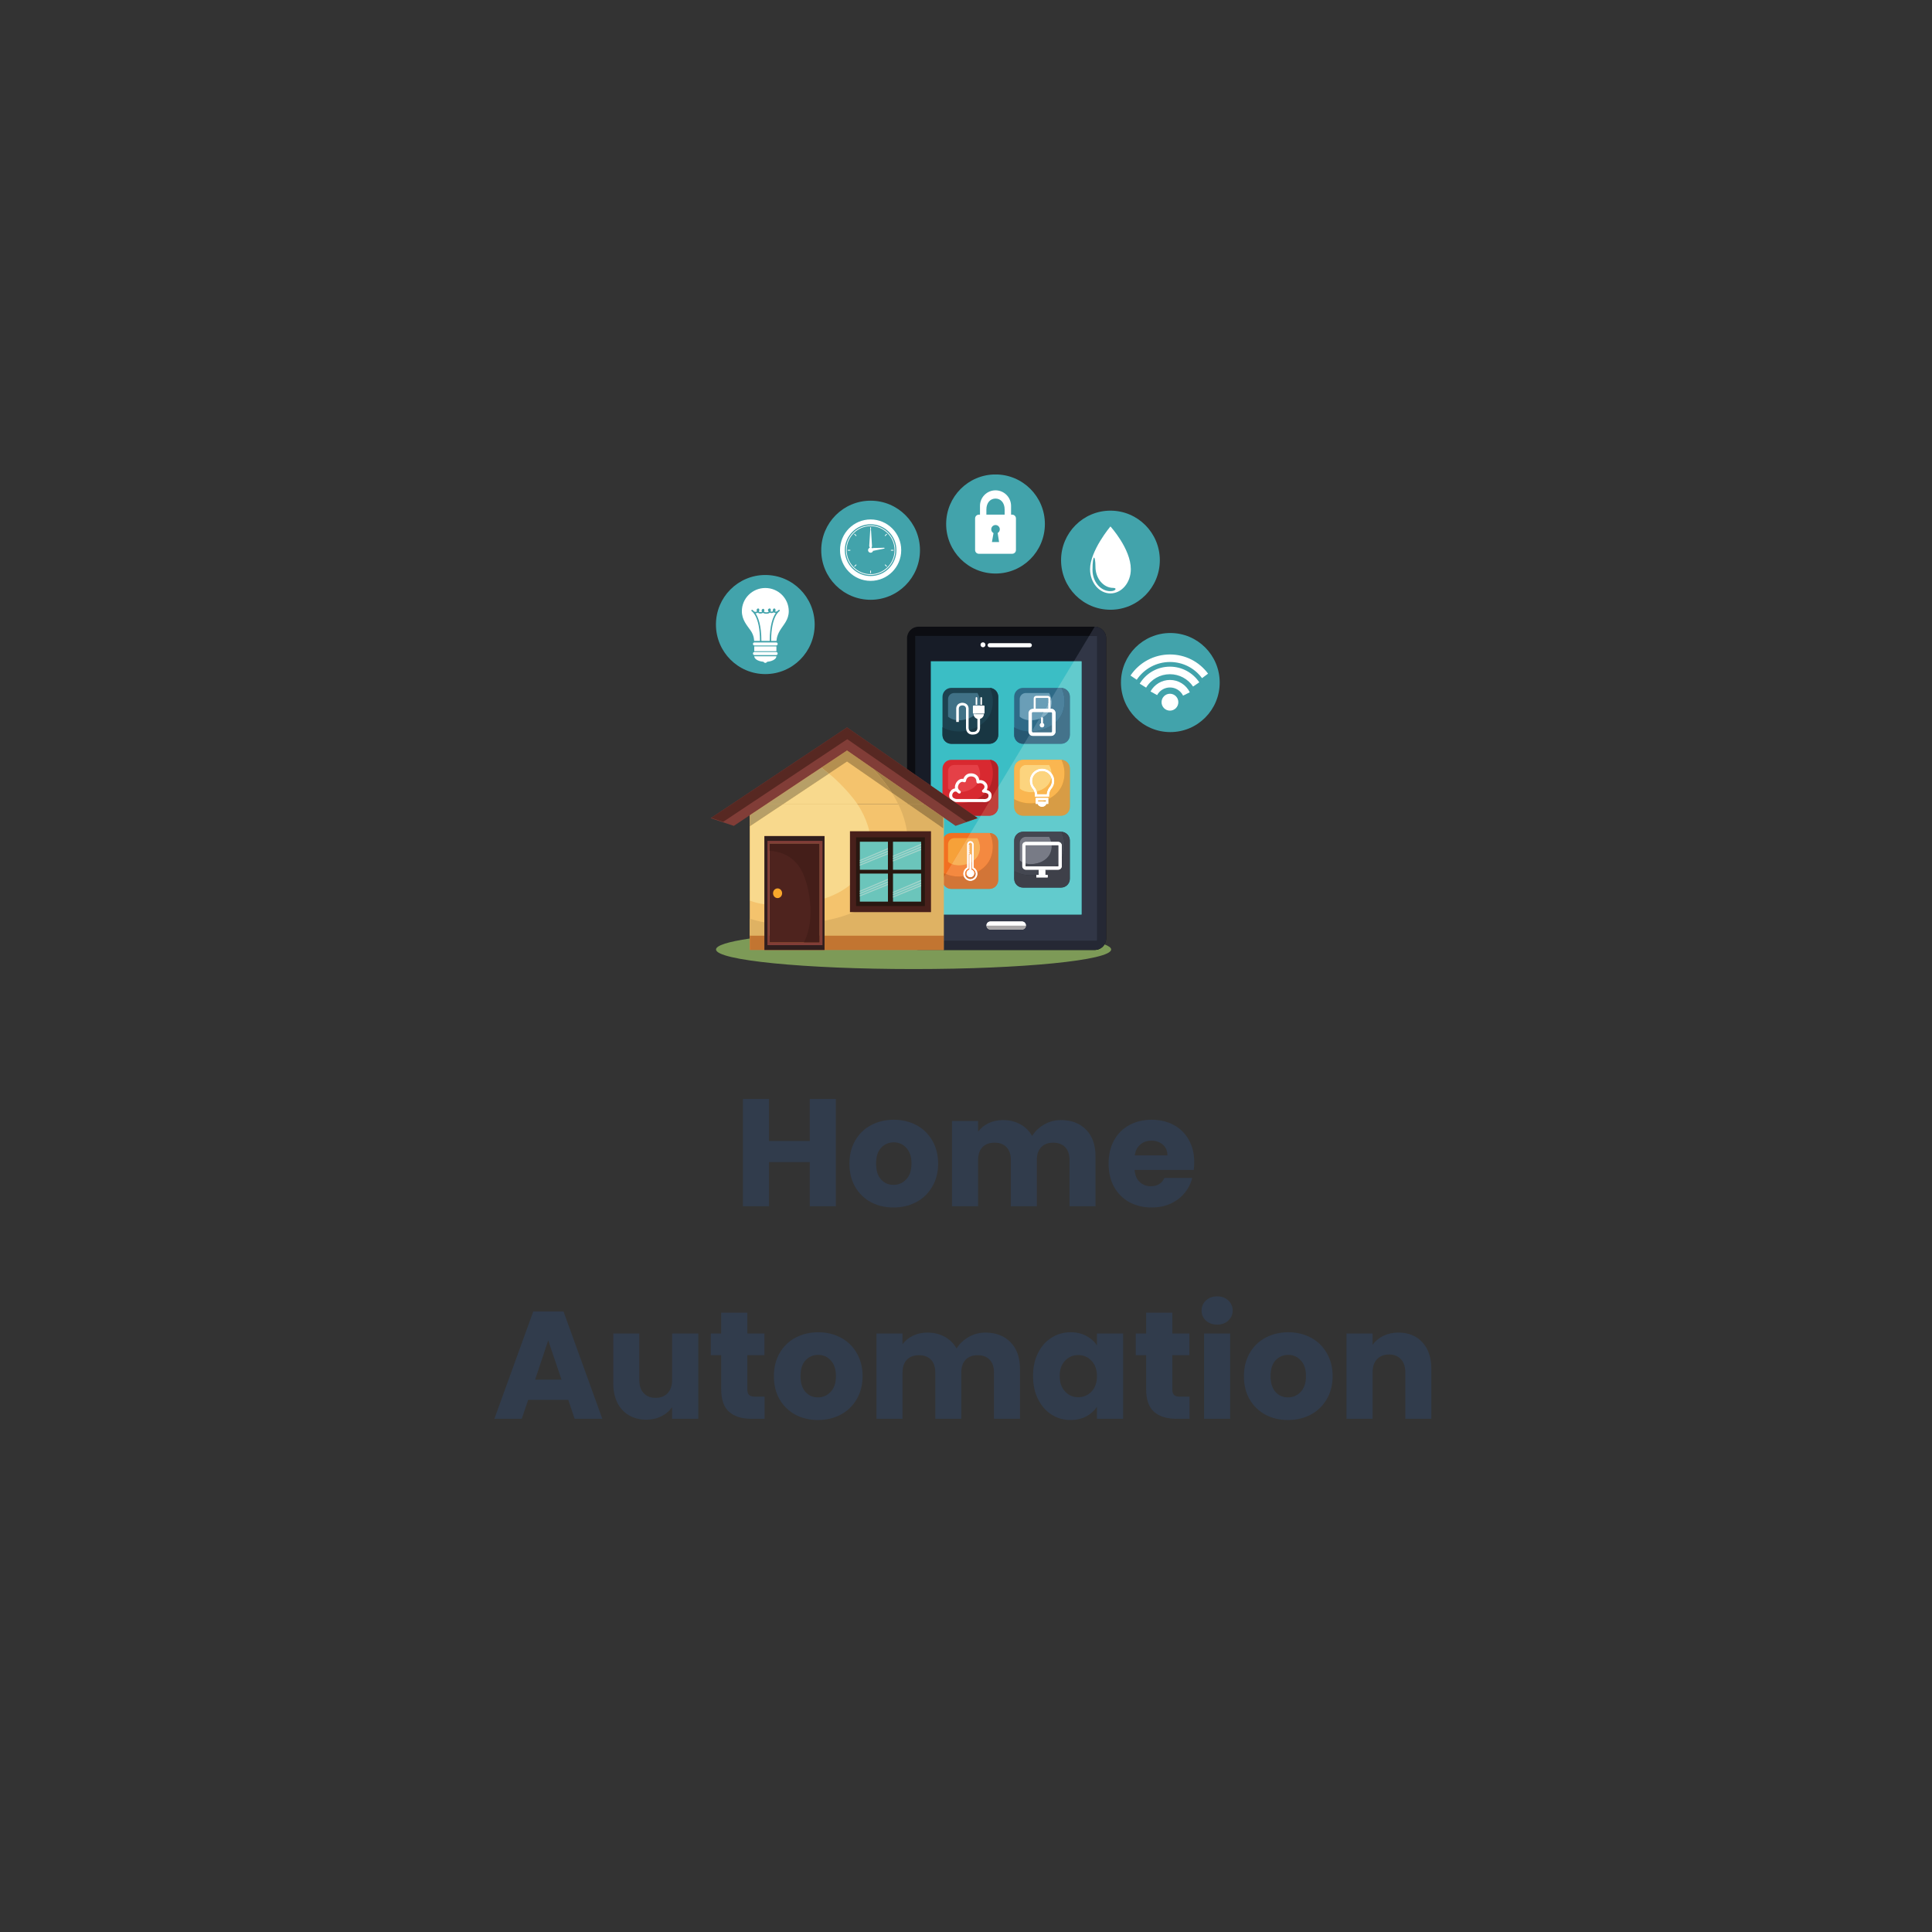 <svg xmlns="http://www.w3.org/2000/svg" xmlns:xlink="http://www.w3.org/1999/xlink" width="500" viewBox="0 0 375 375" height="500" preserveAspectRatio="xMidYMid meet"><rect x="0" y="0" width="375" height="375" fill="#333333" stroke="none"/><defs><g></g><clipPath id="6fda076dd2"><path d="M 217 122 L 236.832 122 L 236.832 143 L 217 143 Z M 217 122 " clip-rule="nonzero"></path></clipPath><clipPath id="0c47683848"><path d="M 183 92.102 L 203 92.102 L 203 112 L 183 112 Z M 183 92.102 " clip-rule="nonzero"></path></clipPath><clipPath id="7cf482998b"><path d="M 138 182 L 216 182 L 216 188.102 L 138 188.102 Z M 138 182 " clip-rule="nonzero"></path></clipPath><clipPath id="a52735a76e"><path d="M 137.832 141 L 190 141 L 190 161 L 137.832 161 Z M 137.832 141 " clip-rule="nonzero"></path></clipPath></defs><g clip-path="url(#6fda076dd2)"><path fill="#42a3ab" d="M 236.742 132.48 C 236.742 137.793 232.453 142.098 227.16 142.098 C 221.867 142.098 217.578 137.793 217.578 132.48 C 217.578 127.172 221.867 122.867 227.16 122.867 C 232.453 122.867 236.742 127.172 236.742 132.48 " fill-opacity="1" fill-rule="nonzero"></path></g><path fill="#42a3ab" d="M 225.121 108.734 C 225.121 114.047 220.828 118.352 215.539 118.352 C 210.246 118.352 205.953 114.047 205.953 108.734 C 205.953 103.422 210.246 99.117 215.539 99.117 C 220.828 99.117 225.121 103.422 225.121 108.734 " fill-opacity="1" fill-rule="nonzero"></path><g clip-path="url(#0c47683848)"><path fill="#42a3ab" d="M 202.812 101.707 C 202.812 107.02 198.523 111.324 193.23 111.324 C 187.938 111.324 183.648 107.02 183.648 101.707 C 183.648 96.398 187.938 92.09 193.23 92.09 C 198.523 92.09 202.812 96.398 202.812 101.707 " fill-opacity="1" fill-rule="nonzero"></path></g><path fill="#42a3ab" d="M 178.566 106.801 C 178.566 112.113 174.277 116.418 168.984 116.418 C 163.695 116.418 159.402 112.113 159.402 106.801 C 159.402 101.488 163.695 97.184 168.984 97.184 C 174.277 97.184 178.566 101.488 178.566 106.801 " fill-opacity="1" fill-rule="nonzero"></path><path fill="#42a3ab" d="M 158.129 121.223 C 158.129 126.535 153.84 130.84 148.547 130.84 C 143.254 130.84 138.965 126.535 138.965 121.223 C 138.965 115.914 143.254 111.605 148.547 111.605 C 153.84 111.605 158.129 115.914 158.129 121.223 " fill-opacity="1" fill-rule="nonzero"></path><path fill="#ffffff" d="M 191.457 100.648 L 191.457 98.902 C 191.457 97.543 192.25 96.773 193.23 96.773 C 194.207 96.773 195 97.543 195 98.902 L 195 100.648 L 196.246 100.648 L 196.246 98.199 C 196.246 96.527 194.895 95.172 193.23 95.172 C 191.562 95.172 190.215 96.527 190.215 98.199 L 190.215 100.648 L 191.457 100.648 " fill-opacity="1" fill-rule="nonzero"></path><path fill="#ffffff" d="M 193.922 105.207 L 192.535 105.207 L 192.84 103.477 C 192.578 103.332 192.398 103.059 192.398 102.742 C 192.398 102.281 192.77 101.906 193.23 101.906 C 193.688 101.906 194.062 102.281 194.062 102.742 C 194.062 103.047 193.895 103.312 193.648 103.457 Z M 196.465 99.895 L 189.992 99.895 C 189.59 99.895 189.266 100.223 189.266 100.629 L 189.266 106.758 C 189.266 107.164 189.59 107.488 189.992 107.488 L 196.465 107.488 C 196.867 107.488 197.195 107.164 197.195 106.758 L 197.195 100.629 C 197.195 100.223 196.867 99.895 196.465 99.895 " fill-opacity="1" fill-rule="nonzero"></path><path fill="#ffffff" d="M 150.945 124.988 C 150.945 125.152 150.82 125.285 150.664 125.285 L 146.434 125.285 C 146.273 125.285 146.148 125.152 146.148 124.988 C 146.148 124.828 146.273 124.695 146.434 124.695 L 150.664 124.695 C 150.82 124.695 150.945 124.828 150.945 124.988 " fill-opacity="1" fill-rule="nonzero"></path><path fill="#ffffff" d="M 150.945 126.852 C 150.945 127.016 150.82 127.148 150.664 127.148 L 146.434 127.148 C 146.273 127.148 146.148 127.016 146.148 126.852 C 146.148 126.688 146.273 126.559 146.434 126.559 L 150.664 126.559 C 150.82 126.559 150.945 126.688 150.945 126.852 " fill-opacity="1" fill-rule="nonzero"></path><path fill="#ffffff" d="M 146.398 126.398 L 150.699 126.398 L 150.699 125.465 L 146.398 125.465 L 146.398 126.398 " fill-opacity="1" fill-rule="nonzero"></path><path fill="#ffffff" d="M 150.699 127.375 C 150.699 127.977 149.734 128.465 148.547 128.465 C 147.359 128.465 146.398 127.977 146.398 127.375 L 150.699 127.375 " fill-opacity="1" fill-rule="nonzero"></path><path fill="#ffffff" d="M 148.176 128.293 C 148.176 128.086 148.34 127.918 148.547 127.918 C 148.754 127.918 148.922 128.086 148.922 128.293 C 148.922 128.5 148.754 128.668 148.547 128.668 C 148.34 128.668 148.176 128.5 148.176 128.293 " fill-opacity="1" fill-rule="nonzero"></path><path fill="#ffffff" d="M 150.203 118.867 C 150.035 118.961 149.828 119.008 149.648 118.988 C 149.574 118.98 149.5 118.949 149.422 118.906 L 149.355 118.969 C 149.203 119.074 148.984 119.125 148.762 119.125 C 148.516 119.125 148.266 119.062 148.094 118.945 C 147.965 119.035 147.797 119.082 147.617 119.086 C 147.41 119.086 147.223 119.023 147.086 118.91 C 147.004 118.965 146.902 119.004 146.797 119.023 C 146.746 119.035 146.699 119.039 146.648 119.039 C 147.168 119.809 147.785 121.363 147.785 124.398 L 149.402 124.398 C 149.402 121.293 150.047 119.738 150.574 118.984 C 150.434 118.977 150.305 118.938 150.203 118.867 " fill-opacity="1" fill-rule="nonzero"></path><path fill="#ffffff" d="M 153.098 118.629 C 153.098 116.145 151.059 114.129 148.547 114.129 C 146.035 114.129 143.996 116.145 143.996 118.629 C 143.996 120.332 145.008 121.395 145.711 122.41 C 146.414 123.426 146.375 124.398 146.375 124.398 L 147.512 124.398 C 147.512 119.445 145.836 118.578 145.82 118.57 L 145.934 118.324 C 145.957 118.332 146.137 118.422 146.375 118.688 C 146.477 118.754 146.613 118.781 146.746 118.754 C 146.812 118.742 146.871 118.719 146.926 118.691 C 146.879 118.586 146.848 118.445 146.875 118.328 C 146.898 118.242 146.945 118.18 147.02 118.141 C 147.191 118.059 147.285 118.137 147.32 118.172 C 147.449 118.32 147.352 118.621 147.305 118.695 L 147.289 118.719 C 147.371 118.781 147.488 118.816 147.613 118.812 C 147.723 118.812 147.824 118.785 147.91 118.738 C 147.863 118.664 147.836 118.582 147.832 118.5 C 147.832 118.402 147.871 118.316 147.945 118.254 C 148.113 118.105 148.234 118.195 148.266 118.227 C 148.395 118.34 148.371 118.605 148.289 118.746 C 148.535 118.887 148.984 118.895 149.199 118.746 L 149.211 118.734 C 149.145 118.66 149.094 118.574 149.07 118.496 C 149.039 118.371 149.078 118.254 149.18 118.184 C 149.324 118.074 149.43 118.094 149.492 118.129 C 149.586 118.184 149.629 118.309 149.613 118.484 C 149.609 118.547 149.59 118.613 149.566 118.676 C 149.609 118.699 149.648 118.715 149.676 118.719 C 149.793 118.73 149.922 118.699 150.027 118.652 C 149.973 118.512 149.996 118.363 150.047 118.27 C 150.102 118.16 150.191 118.094 150.289 118.102 C 150.348 118.102 150.449 118.129 150.512 118.281 C 150.562 118.402 150.543 118.539 150.449 118.664 L 150.438 118.684 C 150.484 118.699 150.539 118.711 150.594 118.711 C 150.707 118.719 150.809 118.684 150.867 118.629 C 151.078 118.41 151.234 118.332 151.254 118.324 L 151.367 118.57 C 151.352 118.578 149.676 119.445 149.676 124.398 L 150.719 124.398 C 150.719 124.398 150.699 123.527 151.379 122.395 C 152.055 121.262 153.098 120.332 153.098 118.629 " fill-opacity="1" fill-rule="nonzero"></path><path fill="#ffffff" d="M 168.984 111.812 C 166.219 111.812 163.977 109.559 163.977 106.785 C 163.977 104.008 166.219 101.758 168.984 101.758 C 171.754 101.758 173.996 104.008 173.996 106.785 C 173.996 109.559 171.754 111.812 168.984 111.812 Z M 168.984 100.824 C 165.707 100.824 163.047 103.492 163.047 106.785 C 163.047 110.078 165.707 112.746 168.984 112.746 C 172.266 112.746 174.926 110.078 174.926 106.785 C 174.926 103.492 172.266 100.824 168.984 100.824 " fill-opacity="1" fill-rule="nonzero"></path><path fill="#ffffff" d="M 173.703 106.785 L 173.633 106.785 C 173.633 108.074 173.113 109.238 172.273 110.082 C 171.43 110.926 170.27 111.449 168.984 111.449 C 167.703 111.449 166.543 110.926 165.699 110.082 C 164.859 109.238 164.34 108.074 164.34 106.785 C 164.34 105.496 164.859 104.332 165.699 103.488 C 166.543 102.645 167.703 102.121 168.984 102.121 C 170.27 102.121 171.43 102.645 172.273 103.488 C 173.113 104.332 173.633 105.496 173.633 106.785 L 173.777 106.785 C 173.777 104.129 171.633 101.977 168.984 101.977 C 166.34 101.977 164.195 104.129 164.195 106.785 C 164.195 109.441 166.34 111.594 168.984 111.594 C 171.633 111.594 173.777 109.441 173.777 106.785 L 173.703 106.785 " fill-opacity="1" fill-rule="nonzero"></path><path fill="#ffffff" d="M 169.484 106.785 C 169.484 107.062 169.262 107.285 168.984 107.285 C 168.711 107.285 168.488 107.062 168.488 106.785 C 168.488 106.508 168.711 106.285 168.984 106.285 C 169.262 106.285 169.484 106.508 169.484 106.785 " fill-opacity="1" fill-rule="nonzero"></path><path fill="#ffffff" d="M 168.914 102.855 L 169.059 102.855 L 169.059 102.348 L 168.914 102.348 Z M 168.914 102.855 " fill-opacity="1" fill-rule="nonzero"></path><path fill="#ffffff" d="M 168.914 111.262 L 169.059 111.262 L 169.059 110.754 L 168.914 110.754 Z M 168.914 111.262 " fill-opacity="1" fill-rule="nonzero"></path><path fill="#ffffff" d="M 172.922 106.879 L 173.43 106.879 L 173.43 106.73 L 172.922 106.73 Z M 172.922 106.879 " fill-opacity="1" fill-rule="nonzero"></path><path fill="#ffffff" d="M 164.543 106.879 L 165.051 106.879 L 165.051 106.73 L 164.543 106.73 Z M 164.543 106.879 " fill-opacity="1" fill-rule="nonzero"></path><path fill="#ffffff" d="M 172.078 103.602 L 171.719 103.961 L 171.82 104.062 L 172.18 103.703 " fill-opacity="1" fill-rule="nonzero"></path><path fill="#ffffff" d="M 166.152 109.547 L 165.793 109.906 L 165.895 110.008 L 166.254 109.648 " fill-opacity="1" fill-rule="nonzero"></path><path fill="#ffffff" d="M 172.18 109.906 L 171.82 109.547 L 171.719 109.648 L 172.078 110.008 " fill-opacity="1" fill-rule="nonzero"></path><path fill="#ffffff" d="M 166.254 103.961 L 165.895 103.602 L 165.793 103.703 L 166.152 104.062 " fill-opacity="1" fill-rule="nonzero"></path><path fill="#ffffff" d="M 169.258 106.023 L 169.012 106.719 L 168.715 106.023 C 168.715 106.023 168.895 103.168 168.906 102.98 C 168.918 102.793 169.062 102.828 169.07 102.98 C 169.082 103.129 169.258 106.023 169.258 106.023 " fill-opacity="1" fill-rule="nonzero"></path><path fill="#ffffff" d="M 169.52 106.91 L 169.012 106.719 L 169.461 106.367 C 169.461 106.367 171.465 106.324 171.602 106.32 C 171.73 106.316 171.723 106.461 171.617 106.48 C 171.512 106.504 169.52 106.91 169.52 106.91 " fill-opacity="1" fill-rule="nonzero"></path><path fill="#ffffff" d="M 228.715 136.297 C 228.715 137.199 227.988 137.934 227.086 137.934 C 226.184 137.934 225.457 137.199 225.457 136.297 C 225.457 135.391 226.184 134.656 227.086 134.656 C 227.988 134.656 228.715 135.391 228.715 136.297 " fill-opacity="1" fill-rule="nonzero"></path><path fill="#ffffff" d="M 229.637 135.023 C 229.148 134.047 228.172 133.438 227.086 133.438 C 226.051 133.438 225.094 134.004 224.594 134.918 L 223.316 134.211 C 224.074 132.832 225.52 131.977 227.086 131.977 C 228.73 131.977 230.207 132.895 230.941 134.371 L 229.637 135.023 " fill-opacity="1" fill-rule="nonzero"></path><path fill="#ffffff" d="M 222.461 133.469 L 221.219 132.703 C 222.477 130.633 224.672 129.398 227.086 129.398 C 229.371 129.398 231.504 130.535 232.785 132.438 L 231.578 133.258 C 230.566 131.758 228.887 130.863 227.086 130.863 C 225.184 130.863 223.453 131.836 222.461 133.469 " fill-opacity="1" fill-rule="nonzero"></path><path fill="#ffffff" d="M 220.637 131.938 L 219.43 131.121 C 221.148 128.559 224.012 127.031 227.086 127.031 C 230.027 127.031 232.723 128.387 234.484 130.754 L 233.316 131.629 C 231.832 129.637 229.562 128.492 227.086 128.492 C 224.496 128.492 222.086 129.781 220.637 131.938 " fill-opacity="1" fill-rule="nonzero"></path><path fill="#ffffff" d="M 215.52 114.746 C 213.605 114.746 212.055 112.906 212.055 110.633 C 212.055 107.469 212.625 107.617 212.625 110 C 212.625 112.27 214.176 114.113 216.086 114.113 C 216.863 114.113 216.574 114.746 215.52 114.746 Z M 215.535 102.18 C 215.535 102.18 211.582 106.875 211.582 110.484 C 211.582 113.078 213.355 115.18 215.535 115.18 C 217.719 115.18 219.492 113.078 219.492 110.484 C 219.492 106.512 215.535 102.18 215.535 102.18 " fill-opacity="1" fill-rule="nonzero"></path><g clip-path="url(#7cf482998b)"><path fill="#7d9a57" d="M 177.328 188.094 C 156.148 188.094 138.98 186.391 138.98 184.293 C 138.98 183.504 141.395 182.773 145.527 182.168 L 145.527 184.383 L 212.48 184.383 C 213.285 184.383 213.992 183.953 214.383 183.309 C 215.227 183.625 215.672 183.953 215.672 184.293 C 215.672 186.391 198.504 188.094 177.328 188.094 " fill-opacity="1" fill-rule="nonzero"></path></g><path fill="#0c0d12" d="M 176.055 182.145 C 176.055 183.379 177.051 184.383 178.281 184.383 L 212.48 184.383 C 213.711 184.383 214.707 183.379 214.707 182.145 L 214.707 123.879 C 214.707 122.645 213.711 121.645 212.48 121.645 L 178.281 121.645 C 177.051 121.645 176.055 122.645 176.055 123.879 L 176.055 182.145 " fill-opacity="1" fill-rule="nonzero"></path><path fill="#171c27" d="M 177.645 182.625 L 212.957 182.625 L 212.957 123.43 L 177.645 123.43 Z M 177.645 182.625 " fill-opacity="1" fill-rule="nonzero"></path><path fill="#3bbec5" d="M 180.668 177.516 L 209.938 177.516 L 209.938 128.348 L 180.668 128.348 Z M 180.668 177.516 " fill-opacity="1" fill-rule="nonzero"></path><path fill="#ffffff" d="M 191.695 125.234 C 191.695 125.457 191.875 125.637 192.094 125.637 L 199.887 125.637 C 200.109 125.637 200.285 125.457 200.285 125.234 C 200.285 125.016 200.109 124.836 199.887 124.836 L 192.094 124.836 C 191.875 124.836 191.695 125.016 191.695 125.234 " fill-opacity="1" fill-rule="nonzero"></path><path fill="#ffffff" d="M 190.316 125.156 C 190.316 125.422 190.531 125.637 190.793 125.637 C 191.059 125.637 191.273 125.422 191.273 125.156 C 191.273 124.891 191.059 124.676 190.793 124.676 C 190.531 124.676 190.316 124.891 190.316 125.156 " fill-opacity="1" fill-rule="nonzero"></path><path fill="#ffffff" d="M 191.457 179.645 C 191.457 180.086 191.812 180.441 192.254 180.441 L 198.352 180.441 C 198.789 180.441 199.145 180.086 199.145 179.645 C 199.145 179.207 198.789 178.848 198.352 178.848 L 192.254 178.848 C 191.812 178.848 191.457 179.207 191.457 179.645 " fill-opacity="1" fill-rule="nonzero"></path><path fill="#f9a62d" d="M 196.848 156.609 C 196.848 157.559 197.617 158.332 198.566 158.332 L 205.949 158.332 C 206.895 158.332 207.664 157.559 207.664 156.609 L 207.664 149.199 C 207.664 148.246 206.895 147.477 205.949 147.477 L 198.566 147.477 C 197.617 147.477 196.848 148.246 196.848 149.199 L 196.848 156.609 " fill-opacity="1" fill-rule="nonzero"></path><path fill="#292e36" d="M 196.848 170.566 C 196.848 171.52 197.617 172.289 198.566 172.289 L 205.949 172.289 C 206.895 172.289 207.664 171.52 207.664 170.566 L 207.664 163.156 C 207.664 162.207 206.895 161.434 205.949 161.434 L 198.566 161.434 C 197.617 161.434 196.848 162.207 196.848 163.156 L 196.848 170.566 " fill-opacity="1" fill-rule="nonzero"></path><path fill="#1d4250" d="M 182.938 142.648 C 182.938 143.602 183.707 144.371 184.656 144.371 L 192.039 144.371 C 192.988 144.371 193.758 143.602 193.758 142.648 L 193.758 135.238 C 193.758 134.289 192.988 133.516 192.039 133.516 L 184.656 133.516 C 183.707 133.516 182.938 134.289 182.938 135.238 L 182.938 142.648 " fill-opacity="1" fill-rule="nonzero"></path><path fill="#407186" d="M 186.145 139.809 C 185.602 139.809 185.059 139.711 184.578 139.473 C 184.363 139.367 184.176 139.242 184.016 139.098 L 184.016 135.703 C 184.016 135.047 184.543 134.516 185.199 134.516 L 189.734 134.516 C 190.301 135.543 190.43 136.789 189.852 137.887 C 189.383 138.781 188.477 139.355 187.52 139.617 C 187.086 139.734 186.613 139.809 186.145 139.809 " fill-opacity="1" fill-rule="nonzero"></path><path fill="#319ca2" d="M 193.758 135.238 C 193.758 135.238 193.758 135.234 193.758 135.234 C 193.758 135.234 193.758 135.238 193.758 135.238 M 193.758 135.234 C 193.758 135.23 193.758 135.23 193.758 135.23 C 193.758 135.23 193.758 135.23 193.758 135.234 M 193.758 135.227 C 193.758 135.227 193.758 135.227 193.758 135.223 C 193.758 135.227 193.758 135.227 193.758 135.227 M 193.758 135.223 C 193.758 135.219 193.758 135.219 193.758 135.219 C 193.758 135.219 193.758 135.219 193.758 135.223 M 193.758 135.215 C 193.758 135.215 193.758 135.215 193.758 135.211 C 193.758 135.215 193.758 135.215 193.758 135.215 M 193.754 135.211 C 193.754 135.211 193.754 135.207 193.754 135.207 C 193.754 135.207 193.754 135.211 193.754 135.211 M 193.754 135.203 L 193.754 135.203 M 193.754 135.199 C 193.754 135.199 193.754 135.199 193.754 135.195 C 193.754 135.199 193.754 135.199 193.754 135.199 M 193.754 135.191 L 193.754 135.191 M 193.754 135.188 L 193.754 135.188 M 193.754 135.18 L 193.754 135.18 M 193.754 135.176 L 193.754 135.176 M 193.754 135.172 C 193.754 135.172 193.754 135.168 193.754 135.168 C 193.754 135.168 193.754 135.172 193.754 135.172 M 193.754 135.164 L 193.754 135.164 M 193.754 135.16 L 193.754 135.16 M 193.754 135.156 C 193.754 135.156 193.754 135.156 193.754 135.152 C 193.754 135.156 193.754 135.156 193.754 135.156 " fill-opacity="1" fill-rule="nonzero"></path><path fill="#183642" d="M 192.039 144.371 L 184.656 144.371 C 183.707 144.371 182.938 143.602 182.938 142.648 L 182.938 141.156 C 183.074 141.238 183.211 141.32 183.359 141.387 C 184.223 141.789 185.18 141.977 186.133 141.977 C 186.922 141.977 187.715 141.848 188.457 141.609 C 190.176 141.055 191.73 139.934 192.359 138.18 C 192.922 136.613 192.793 134.957 192.129 133.52 C 193.008 133.566 193.711 134.273 193.754 135.152 C 193.754 135.156 193.754 135.156 193.754 135.156 C 193.754 135.156 193.754 135.156 193.754 135.16 C 193.754 135.16 193.754 135.164 193.754 135.164 C 193.754 135.168 193.754 135.168 193.754 135.168 C 193.754 135.168 193.754 135.172 193.754 135.172 C 193.754 135.172 193.754 135.176 193.754 135.176 C 193.754 135.18 193.754 135.18 193.754 135.18 C 193.754 135.184 193.754 135.184 193.754 135.188 C 193.754 135.188 193.754 135.191 193.754 135.191 C 193.754 135.195 193.754 135.195 193.754 135.195 C 193.754 135.199 193.754 135.199 193.754 135.199 C 193.754 135.199 193.754 135.199 193.754 135.203 C 193.754 135.203 193.754 135.207 193.754 135.207 C 193.754 135.207 193.754 135.211 193.754 135.211 C 193.754 135.211 193.758 135.211 193.758 135.211 C 193.758 135.215 193.758 135.215 193.758 135.215 C 193.758 135.215 193.758 135.215 193.758 135.219 C 193.758 135.219 193.758 135.219 193.758 135.223 C 193.758 135.227 193.758 135.227 193.758 135.227 C 193.758 135.227 193.758 135.227 193.758 135.23 C 193.758 135.23 193.758 135.23 193.758 135.234 C 193.758 135.234 193.758 135.238 193.758 135.238 L 193.758 142.648 C 193.758 143.602 192.988 144.371 192.039 144.371 " fill-opacity="1" fill-rule="nonzero"></path><path fill="#2e6a87" d="M 196.848 142.648 C 196.848 143.602 197.617 144.371 198.566 144.371 L 205.949 144.371 C 206.895 144.371 207.664 143.602 207.664 142.648 L 207.664 135.238 C 207.664 134.289 206.895 133.516 205.949 133.516 L 198.566 133.516 C 197.617 133.516 196.848 134.289 196.848 135.238 L 196.848 142.648 " fill-opacity="1" fill-rule="nonzero"></path><path fill="#6a9eb7" d="M 200.301 139.801 L 200.301 138.422 C 200.301 138.32 200.383 138.238 200.48 138.238 L 202.492 138.238 L 201.711 139.531 C 201.617 139.562 201.523 139.59 201.43 139.617 C 201.07 139.715 200.688 139.781 200.301 139.801 M 199.625 139.785 C 199.23 139.746 198.84 139.648 198.484 139.473 C 198.273 139.367 198.086 139.242 197.922 139.098 L 197.922 135.703 C 197.922 135.047 198.453 134.516 199.105 134.516 L 203.645 134.516 C 203.84 134.867 203.98 135.242 204.059 135.629 L 203.895 135.91 L 203.895 135.582 C 203.895 135.285 203.652 135.047 203.359 135.047 L 201.152 135.047 C 200.859 135.047 200.621 135.285 200.621 135.582 L 200.621 137.562 L 200.48 137.562 C 200.012 137.562 199.625 137.949 199.625 138.422 L 199.625 139.785 M 202.898 137.562 L 201.039 137.562 L 201.039 135.582 C 201.039 135.52 201.09 135.465 201.152 135.465 L 203.359 135.465 C 203.422 135.465 203.473 135.52 203.473 135.582 L 203.473 136.605 L 202.898 137.562 " fill-opacity="1" fill-rule="nonzero"></path><path fill="#275872" d="M 198.797 144.371 L 198.566 144.371 C 197.617 144.371 196.848 143.602 196.848 142.648 L 196.848 141.156 C 196.984 141.238 197.121 141.32 197.27 141.387 C 198.008 141.73 198.812 141.918 199.625 141.965 L 199.625 141.984 C 199.625 142.219 199.719 142.43 199.871 142.586 L 198.797 144.371 " fill-opacity="1" fill-rule="nonzero"></path><path fill="#f27021" d="M 182.938 170.816 C 182.938 171.766 183.707 172.539 184.656 172.539 L 192.039 172.539 C 192.988 172.539 193.758 171.766 193.758 170.816 L 193.758 163.406 C 193.758 162.453 192.988 161.684 192.039 161.684 L 184.656 161.684 C 183.707 161.684 182.938 162.453 182.938 163.406 L 182.938 170.816 " fill-opacity="1" fill-rule="nonzero"></path><path fill="#f6a139" d="M 184.742 167.715 C 184.688 167.691 184.633 167.664 184.578 167.641 C 184.363 167.535 184.176 167.41 184.016 167.266 L 184.016 163.871 C 184.016 163.215 184.543 162.684 185.199 162.684 L 187.773 162.684 L 184.742 167.715 " fill-opacity="1" fill-rule="nonzero"></path><path fill="#c85c1b" d="M 183.18 170.309 L 183.18 169.465 C 183.238 169.496 183.297 169.523 183.359 169.555 C 183.434 169.586 183.504 169.621 183.578 169.648 L 183.18 170.309 " fill-opacity="1" fill-rule="nonzero"></path><path fill="#d82930" d="M 182.938 156.609 C 182.938 157.559 183.707 158.332 184.656 158.332 L 192.039 158.332 C 192.988 158.332 193.758 157.559 193.758 156.609 L 193.758 149.199 C 193.758 148.246 192.988 147.477 192.039 147.477 L 184.656 147.477 C 183.707 147.477 182.938 148.246 182.938 149.199 L 182.938 156.609 " fill-opacity="1" fill-rule="nonzero"></path><path fill="#e54047" d="M 186.5 153.754 C 186.508 153.641 186.449 153.527 186.34 153.469 L 186.312 153.453 C 186.285 153.43 186.246 153.395 186.203 153.355 C 186.176 153.332 186.148 153.305 186.117 153.277 C 185.883 153 185.879 152.645 186.105 152.227 C 186.105 152.227 186.379 151.754 186.797 151.754 C 186.891 151.754 186.984 151.777 187.082 151.82 C 187.121 151.84 187.164 151.848 187.203 151.848 C 187.254 151.848 187.305 151.836 187.352 151.809 C 187.434 151.762 187.488 151.68 187.5 151.586 C 187.512 151.496 187.645 150.703 188.438 150.703 L 188.457 150.699 L 188.48 150.699 C 188.793 150.699 189.516 150.805 189.527 151.777 C 189.527 151.875 189.574 151.965 189.656 152.02 C 189.68 152.035 189.703 152.047 189.73 152.059 C 189.234 152.832 188.398 153.336 187.52 153.574 C 187.195 153.664 186.852 153.727 186.5 153.754 M 185.742 153.746 C 185.578 153.734 185.418 153.707 185.262 153.672 C 185.324 153.641 185.391 153.625 185.457 153.625 C 185.52 153.625 185.582 153.641 185.645 153.668 L 185.703 153.707 C 185.715 153.723 185.73 153.734 185.742 153.746 M 184.594 153.441 C 184.59 153.438 184.582 153.434 184.578 153.43 C 184.363 153.328 184.176 153.199 184.016 153.059 L 184.016 149.664 C 184.016 149.008 184.543 148.477 185.199 148.477 L 189.734 148.477 C 190.215 149.34 190.379 150.363 190.074 151.32 C 189.875 150.43 189.129 150.102 188.48 150.102 L 188.43 150.105 C 187.586 150.109 187.16 150.691 186.992 151.176 C 186.926 151.164 186.863 151.16 186.797 151.16 C 186.031 151.16 185.602 151.906 185.586 151.938 C 185.348 152.375 185.309 152.742 185.363 153.031 C 185.074 153.059 184.801 153.207 184.594 153.441 " fill-opacity="1" fill-rule="nonzero"></path><path fill="#319ca2" d="M 193.758 149.199 C 193.758 149.195 193.758 149.195 193.758 149.195 C 193.758 149.195 193.758 149.195 193.758 149.199 M 193.758 149.191 C 193.758 149.191 193.758 149.188 193.758 149.188 C 193.758 149.188 193.758 149.191 193.758 149.191 M 193.758 149.188 C 193.758 149.184 193.758 149.184 193.758 149.184 C 193.758 149.184 193.758 149.184 193.758 149.188 M 193.758 149.18 C 193.758 149.18 193.758 149.18 193.758 149.176 C 193.758 149.18 193.758 149.18 193.758 149.18 M 193.758 149.176 C 193.758 149.172 193.758 149.172 193.758 149.172 C 193.758 149.172 193.758 149.172 193.758 149.176 M 193.754 149.168 C 193.754 149.168 193.754 149.168 193.754 149.164 C 193.754 149.168 193.754 149.168 193.754 149.168 M 193.754 149.164 C 193.754 149.164 193.754 149.16 193.754 149.16 C 193.754 149.16 193.754 149.164 193.754 149.164 M 193.754 149.156 L 193.754 149.156 M 193.754 149.152 C 193.754 149.152 193.754 149.152 193.754 149.148 C 193.754 149.152 193.754 149.152 193.754 149.152 M 193.754 149.145 L 193.754 149.145 M 193.754 149.141 L 193.754 149.141 M 193.754 149.137 C 193.754 149.133 193.754 149.133 193.754 149.133 C 193.754 149.133 193.754 149.133 193.754 149.137 M 193.754 149.129 L 193.754 149.129 M 193.754 149.125 C 193.754 149.125 193.754 149.125 193.754 149.121 C 193.754 149.125 193.754 149.125 193.754 149.125 M 193.754 149.117 L 193.754 149.117 M 193.754 149.113 L 193.754 149.113 " fill-opacity="1" fill-rule="nonzero"></path><path fill="#b32126" d="M 190.395 158.332 L 189.094 158.332 L 185.617 155.918 C 185.789 155.93 185.961 155.934 186.133 155.934 C 186.789 155.934 187.441 155.848 188.07 155.68 L 190.73 155.68 C 190.84 155.695 190.949 155.703 191.051 155.703 C 192.117 155.703 192.371 154.957 192.395 154.875 C 192.523 154.441 192.484 154.078 192.27 153.793 C 192.121 153.59 191.906 153.461 191.691 153.383 C 191.969 153.012 192.195 152.598 192.359 152.137 C 192.922 150.574 192.793 148.914 192.129 147.48 C 193.008 147.527 193.711 148.23 193.754 149.113 C 193.754 149.113 193.754 149.117 193.754 149.117 C 193.754 149.121 193.754 149.121 193.754 149.121 C 193.754 149.125 193.754 149.125 193.754 149.125 C 193.754 149.125 193.754 149.129 193.754 149.129 C 193.754 149.129 193.754 149.133 193.754 149.133 C 193.754 149.133 193.754 149.133 193.754 149.137 C 193.754 149.137 193.754 149.137 193.754 149.141 C 193.754 149.141 193.754 149.145 193.754 149.145 C 193.754 149.148 193.754 149.148 193.754 149.148 C 193.754 149.152 193.754 149.152 193.754 149.152 C 193.754 149.152 193.754 149.152 193.754 149.156 C 193.754 149.156 193.754 149.16 193.754 149.16 C 193.754 149.16 193.754 149.164 193.754 149.164 C 193.754 149.168 193.754 149.168 193.754 149.168 C 193.754 149.172 193.758 149.172 193.758 149.172 C 193.758 149.172 193.758 149.172 193.758 149.176 C 193.758 149.18 193.758 149.18 193.758 149.18 C 193.758 149.18 193.758 149.184 193.758 149.184 C 193.758 149.184 193.758 149.184 193.758 149.188 C 193.758 149.188 193.758 149.191 193.758 149.191 C 193.758 149.191 193.758 149.191 193.758 149.195 C 193.758 149.195 193.758 149.195 193.758 149.199 L 193.758 152.746 L 190.395 158.332 M 191.051 155.105 C 190.969 155.105 190.879 155.098 190.789 155.086 L 189.625 155.086 C 190.238 154.77 190.797 154.371 191.266 153.883 C 191.473 153.926 191.688 154.004 191.793 154.148 C 191.891 154.277 191.898 154.461 191.828 154.703 L 191.824 154.707 C 191.805 154.762 191.664 155.105 191.051 155.105 " fill-opacity="1" fill-rule="nonzero"></path><path fill="#ffffff" d="M 203.656 152.895 L 203.664 152.887 C 203.992 152.531 204.172 152.066 204.172 151.582 C 204.172 150.52 203.312 149.656 202.258 149.656 C 201.199 149.656 200.34 150.52 200.34 151.582 C 200.34 152.066 200.52 152.531 200.848 152.887 L 200.855 152.895 C 200.875 152.922 201.285 153.434 201.328 154.168 L 203.188 154.168 C 203.23 153.414 203.652 152.898 203.656 152.895 M 200.879 154.379 C 200.914 153.727 200.551 153.234 200.512 153.184 C 200.109 152.746 199.891 152.176 199.891 151.582 C 199.891 150.273 200.953 149.207 202.258 149.207 C 203.562 149.207 204.621 150.273 204.621 151.582 C 204.621 152.176 204.402 152.746 204 153.184 C 203.965 153.234 203.602 153.727 203.633 154.379 L 203.645 154.617 L 200.867 154.617 L 200.879 154.379 " fill-opacity="1" fill-rule="nonzero"></path><path fill="#ffffff" d="M 202.258 156.598 C 202.645 156.598 202.988 156.371 203.109 156.035 L 203.215 155.734 L 201.297 155.734 L 201.406 156.035 C 201.523 156.371 201.867 156.598 202.258 156.598 " fill-opacity="1" fill-rule="nonzero"></path><path fill="#ffffff" d="M 203.027 155.324 L 201.484 155.324 L 201.484 155.594 L 203.027 155.594 L 203.027 155.324 M 201.035 154.871 L 203.477 154.871 L 203.477 156.043 L 201.035 156.043 L 201.035 154.871 " fill-opacity="1" fill-rule="nonzero"></path><path fill="#ffffff" d="M 200.48 138.238 C 200.383 138.238 200.301 138.32 200.301 138.422 L 200.301 141.984 C 200.301 142.086 200.383 142.164 200.48 142.164 L 204.031 142.164 C 204.133 142.164 204.215 142.086 204.215 141.984 L 204.215 138.422 C 204.215 138.32 204.133 138.238 204.031 138.238 L 200.48 138.238 M 199.625 141.984 L 199.625 138.422 C 199.625 137.949 200.012 137.562 200.48 137.562 L 204.031 137.562 C 204.504 137.562 204.887 137.949 204.887 138.422 L 204.887 141.984 C 204.887 142.457 204.504 142.84 204.031 142.84 L 200.48 142.84 C 200.012 142.84 199.625 142.457 199.625 141.984 " fill-opacity="1" fill-rule="nonzero"></path><path fill="#ffffff" d="M 203.473 135.582 C 203.473 135.52 203.422 135.465 203.359 135.465 L 201.152 135.465 C 201.09 135.465 201.039 135.52 201.039 135.582 L 201.039 137.613 L 203.473 137.613 L 203.473 135.582 M 200.641 138.035 L 200.625 137.844 L 200.621 137.797 L 200.621 135.582 C 200.621 135.285 200.859 135.047 201.152 135.047 L 203.359 135.047 C 203.652 135.047 203.895 135.285 203.895 135.582 L 203.895 137.797 L 203.891 137.844 L 203.871 138.035 L 200.641 138.035 " fill-opacity="1" fill-rule="nonzero"></path><path fill="#ffffff" d="M 202.086 140.457 C 202.086 140.555 202.16 140.629 202.258 140.629 C 202.352 140.629 202.43 140.555 202.43 140.457 L 202.43 139.383 C 202.43 139.289 202.352 139.211 202.258 139.211 C 202.16 139.211 202.086 139.289 202.086 139.383 L 202.086 140.457 " fill-opacity="1" fill-rule="nonzero"></path><path fill="#ffffff" d="M 201.816 140.754 C 201.816 140.996 202.016 141.195 202.258 141.195 C 202.5 141.195 202.695 140.996 202.695 140.754 C 202.695 140.512 202.5 140.316 202.258 140.316 C 202.016 140.316 201.816 140.512 201.816 140.754 " fill-opacity="1" fill-rule="nonzero"></path><path fill="#ffffff" d="M 199.117 164.047 C 199.086 164.047 199.059 164.074 199.059 164.105 L 199.059 168.117 C 199.059 168.148 199.086 168.176 199.117 168.176 L 205.395 168.176 C 205.426 168.176 205.453 168.148 205.453 168.117 L 205.453 164.105 C 205.453 164.074 205.426 164.047 205.395 164.047 L 199.117 164.047 M 198.418 168.117 L 198.418 164.105 C 198.418 163.719 198.734 163.402 199.117 163.402 L 205.395 163.402 C 205.781 163.402 206.094 163.719 206.094 164.105 L 206.094 168.117 C 206.094 168.504 205.781 168.816 205.395 168.816 L 199.117 168.816 C 198.734 168.816 198.418 168.504 198.418 168.117 " fill-opacity="1" fill-rule="nonzero"></path><path fill="#ffffff" d="M 201.609 169.863 L 202.902 169.863 L 202.902 168.82 L 201.609 168.82 Z M 201.609 169.863 " fill-opacity="1" fill-rule="nonzero"></path><path fill="#ffffff" d="M 201.148 170.32 L 203.363 170.32 L 203.363 169.824 L 201.148 169.824 Z M 201.148 170.32 " fill-opacity="1" fill-rule="nonzero"></path><path fill="#ffffff" d="M 188.84 138.375 C 188.84 138.457 188.906 138.527 188.988 138.527 L 190.949 138.527 C 191.031 138.527 191.098 138.457 191.098 138.375 L 191.098 137.09 C 191.098 137.008 191.031 136.941 190.949 136.941 L 188.988 136.941 C 188.906 136.941 188.84 137.008 188.84 137.09 L 188.84 138.375 " fill-opacity="1" fill-rule="nonzero"></path><path fill="#ffffff" d="M 190.297 136.82 L 190.297 135.461 C 190.297 135.375 190.367 135.305 190.449 135.305 C 190.535 135.305 190.605 135.375 190.605 135.461 L 190.605 136.82 L 190.297 136.82 " fill-opacity="1" fill-rule="nonzero"></path><path fill="#ffffff" d="M 189.375 136.82 L 189.375 135.461 C 189.375 135.375 189.445 135.305 189.527 135.305 C 189.613 135.305 189.684 135.375 189.684 135.461 L 189.684 136.82 L 189.375 136.82 " fill-opacity="1" fill-rule="nonzero"></path><path fill="#ffffff" d="M 190.973 138.617 C 190.945 139.145 190.504 139.566 189.969 139.566 C 189.434 139.566 188.996 139.145 188.965 138.617 L 190.973 138.617 " fill-opacity="1" fill-rule="nonzero"></path><path fill="#ffffff" d="M 188.738 142.582 C 188.789 142.582 188.832 142.578 188.855 142.578 C 189.316 142.578 189.672 142.438 189.914 142.168 C 190.254 141.785 190.23 141.277 190.223 141.172 L 190.223 139.469 L 189.715 139.469 L 189.719 141.215 C 189.719 141.219 189.754 141.586 189.531 141.832 C 189.391 141.992 189.156 142.07 188.84 142.066 L 188.824 142.066 L 188.805 142.07 C 188.805 142.07 188.488 142.109 188.266 141.922 C 188.113 141.797 188.027 141.59 188.004 141.309 L 188.004 137.75 C 188.02 137.641 188.051 137.188 187.762 136.828 C 187.551 136.57 187.227 136.426 186.805 136.406 L 186.801 136.406 C 186.777 136.406 186.242 136.395 185.891 136.77 C 185.664 137.008 185.57 137.336 185.602 137.742 L 185.602 140.129 L 186.109 140.129 L 186.105 137.711 C 186.086 137.449 186.133 137.254 186.258 137.121 C 186.445 136.922 186.758 136.914 186.785 136.914 C 187.055 136.926 187.25 137.008 187.367 137.152 C 187.547 137.375 187.504 137.691 187.504 137.695 L 187.5 137.715 L 187.5 141.332 C 187.527 141.77 187.68 142.102 187.945 142.32 C 188.227 142.547 188.555 142.582 188.738 142.582 " fill-opacity="1" fill-rule="nonzero"></path><path fill="#ffffff" d="M 188.168 169.016 C 188.168 169.176 188.246 169.309 188.348 169.309 C 188.445 169.309 188.527 169.176 188.527 169.016 L 188.527 166 C 188.527 165.84 188.445 165.797 188.348 165.797 C 188.246 165.797 188.168 165.84 188.168 166 L 188.168 169.016 " fill-opacity="1" fill-rule="nonzero"></path><path fill="#ffffff" d="M 187.602 169.52 C 187.602 169.934 187.934 170.266 188.348 170.266 C 188.758 170.266 189.09 169.934 189.09 169.52 C 189.09 169.109 188.758 168.773 188.348 168.773 C 187.934 168.773 187.602 169.109 187.602 169.52 " fill-opacity="1" fill-rule="nonzero"></path><path fill="#ffffff" d="M 188.027 163.891 L 188.027 168.586 L 187.934 168.625 C 187.543 168.789 187.293 169.172 187.293 169.598 C 187.293 170.18 187.766 170.652 188.348 170.652 C 188.926 170.652 189.398 170.18 189.398 169.598 C 189.398 169.172 189.148 168.789 188.762 168.625 L 188.668 168.586 L 188.668 163.891 C 188.668 163.711 188.523 163.57 188.348 163.57 C 188.172 163.57 188.027 163.711 188.027 163.891 M 186.984 169.598 C 186.984 169.082 187.27 168.617 187.719 168.383 L 187.719 163.891 C 187.719 163.543 188 163.258 188.348 163.258 C 188.695 163.258 188.977 163.543 188.977 163.891 L 188.977 168.383 C 189.426 168.617 189.711 169.082 189.711 169.598 C 189.711 170.352 189.098 170.965 188.348 170.965 C 187.594 170.965 186.984 170.352 186.984 169.598 " fill-opacity="1" fill-rule="nonzero"></path><path fill="#ffffff" d="M 187.871 164.199 L 188.27 164.199 L 188.27 164.102 L 187.871 164.102 Z M 187.871 164.199 " fill-opacity="1" fill-rule="nonzero"></path><path fill="#ffffff" d="M 187.871 164.449 L 188.27 164.449 L 188.27 164.352 L 187.871 164.352 Z M 187.871 164.449 " fill-opacity="1" fill-rule="nonzero"></path><path fill="#ffffff" d="M 187.871 164.699 L 188.27 164.699 L 188.27 164.602 L 187.871 164.602 Z M 187.871 164.699 " fill-opacity="1" fill-rule="nonzero"></path><path fill="#ffffff" d="M 187.871 164.953 L 188.27 164.953 L 188.27 164.852 L 187.871 164.852 Z M 187.871 164.953 " fill-opacity="1" fill-rule="nonzero"></path><path fill="#ffffff" d="M 187.871 165.203 L 188.27 165.203 L 188.27 165.102 L 187.871 165.102 Z M 187.871 165.203 " fill-opacity="1" fill-rule="nonzero"></path><path fill="#ffffff" d="M 187.871 165.453 L 188.27 165.453 L 188.27 165.352 L 187.871 165.352 Z M 187.871 165.453 " fill-opacity="1" fill-rule="nonzero"></path><path fill="#ffffff" d="M 187.871 165.703 L 188.27 165.703 L 188.27 165.602 L 187.871 165.602 Z M 187.871 165.703 " fill-opacity="1" fill-rule="nonzero"></path><path fill="#ffffff" d="M 191.824 154.707 L 191.828 154.703 C 191.898 154.461 191.891 154.277 191.793 154.148 C 191.617 153.914 191.168 153.852 190.93 153.852 L 190.914 153.852 C 190.781 153.855 190.668 153.773 190.621 153.652 C 190.582 153.527 190.621 153.391 190.727 153.312 C 191.238 152.93 191.07 152.543 191.031 152.465 C 190.844 152.164 190.578 152.008 190.238 152.008 C 190.059 152.008 189.926 152.055 189.926 152.055 C 189.836 152.086 189.734 152.074 189.656 152.02 C 189.574 151.965 189.527 151.875 189.527 151.777 C 189.516 150.805 188.793 150.699 188.48 150.699 L 188.457 150.699 L 188.438 150.703 C 187.645 150.703 187.512 151.496 187.5 151.586 C 187.488 151.68 187.434 151.762 187.352 151.809 C 187.27 151.855 187.168 151.859 187.082 151.82 C 186.984 151.777 186.891 151.754 186.797 151.754 C 186.379 151.754 186.105 152.227 186.105 152.227 C 185.879 152.645 185.883 153 186.117 153.277 C 186.148 153.305 186.176 153.332 186.203 153.355 C 186.246 153.395 186.285 153.43 186.312 153.453 L 186.34 153.469 C 186.484 153.547 186.543 153.723 186.465 153.871 C 186.391 154.016 186.215 154.074 186.07 154 L 186.062 153.996 C 186.035 153.984 186.008 153.965 185.984 153.949 C 185.914 153.902 185.809 153.824 185.703 153.707 L 185.645 153.668 C 185.582 153.641 185.52 153.625 185.457 153.625 C 185.227 153.625 184.98 153.828 184.875 154.105 C 184.781 154.348 184.797 154.672 185.039 154.855 C 185.223 154.988 185.477 155.086 185.664 155.086 L 190.789 155.086 C 190.879 155.098 190.969 155.105 191.051 155.105 C 191.664 155.105 191.805 154.762 191.824 154.707 M 190.73 155.68 L 185.664 155.68 C 185.285 155.68 184.91 155.5 184.684 155.332 C 184.258 155.016 184.109 154.438 184.32 153.891 C 184.504 153.41 184.918 153.074 185.363 153.031 C 185.309 152.742 185.348 152.375 185.586 151.938 C 185.602 151.906 186.031 151.16 186.797 151.16 C 186.863 151.16 186.926 151.164 186.992 151.176 C 187.16 150.691 187.586 150.109 188.43 150.105 L 188.48 150.102 C 189.152 150.102 189.93 150.457 190.09 151.418 C 190.137 151.414 190.188 151.414 190.238 151.414 C 190.785 151.414 191.246 151.68 191.543 152.16 L 191.547 152.168 C 191.676 152.395 191.785 152.863 191.512 153.328 C 191.781 153.395 192.078 153.531 192.27 153.793 C 192.484 154.078 192.523 154.441 192.395 154.875 C 192.371 154.957 192.117 155.703 191.051 155.703 C 190.949 155.703 190.84 155.695 190.73 155.68 " fill-opacity="1" fill-rule="nonzero"></path><path fill="#252834" d="M 212.48 184.383 L 183.18 184.383 L 183.18 182.625 L 212.957 182.625 L 212.957 123.43 L 211.406 123.43 L 212.48 121.645 C 213.711 121.645 214.707 122.645 214.707 123.879 L 214.707 182.145 C 214.707 183.379 213.711 184.383 212.48 184.383 " fill-opacity="1" fill-rule="nonzero"></path><path fill="#313646" d="M 212.957 182.625 L 183.18 182.625 L 183.18 177.516 L 209.938 177.516 L 209.938 128.348 L 208.445 128.348 L 211.406 123.43 L 212.957 123.43 L 212.957 182.625 M 192.254 180.441 L 198.352 180.441 C 198.352 180.441 198.355 180.441 198.355 180.441 C 198.355 180.441 198.355 180.441 198.359 180.441 C 198.797 180.438 199.145 180.082 199.145 179.645 C 199.145 179.207 198.789 178.848 198.352 178.848 L 192.254 178.848 C 191.812 178.848 191.457 179.207 191.457 179.645 C 191.457 180.078 191.805 180.434 192.23 180.441 C 192.234 180.441 192.234 180.441 192.234 180.441 C 192.234 180.441 192.238 180.441 192.238 180.441 C 192.238 180.441 192.238 180.441 192.242 180.441 C 192.242 180.441 192.246 180.441 192.246 180.441 C 192.25 180.441 192.25 180.441 192.254 180.441 " fill-opacity="1" fill-rule="nonzero"></path><path fill="#62cbcd" d="M 209.938 177.516 L 183.18 177.516 L 183.18 171.699 C 183.48 172.199 184.027 172.539 184.656 172.539 L 192.039 172.539 C 192.988 172.539 193.758 171.766 193.758 170.816 L 193.758 163.406 C 193.758 163.402 193.758 163.402 193.758 163.402 C 193.758 163.402 193.758 163.398 193.758 163.398 C 193.758 163.398 193.758 163.398 193.758 163.395 C 193.758 163.391 193.758 163.391 193.758 163.391 C 193.758 163.391 193.758 163.387 193.758 163.387 C 193.758 163.383 193.758 163.383 193.758 163.383 C 193.758 163.379 193.758 163.379 193.758 163.379 C 193.758 163.379 193.754 163.379 193.754 163.375 C 193.754 163.375 193.754 163.371 193.754 163.371 C 193.754 163.371 193.754 163.367 193.754 163.367 C 193.754 163.363 193.754 163.363 193.754 163.363 C 193.754 163.363 193.754 163.363 193.754 163.359 C 193.754 163.359 193.754 163.359 193.754 163.355 C 193.754 163.355 193.754 163.352 193.754 163.352 C 193.754 163.352 193.754 163.352 193.754 163.348 C 193.754 163.344 193.754 163.344 193.754 163.344 C 193.754 163.344 193.754 163.344 193.754 163.34 C 193.754 163.336 193.754 163.336 193.754 163.336 C 193.754 163.336 193.754 163.332 193.754 163.332 C 193.754 163.328 193.754 163.328 193.754 163.328 C 193.754 163.324 193.754 163.324 193.754 163.324 C 193.754 163.324 193.754 163.324 193.754 163.32 C 193.754 163.32 193.754 163.316 193.754 163.316 C 193.754 163.316 193.754 163.312 193.754 163.312 C 193.754 163.309 193.754 163.309 193.754 163.309 C 193.754 163.309 193.754 163.309 193.754 163.305 C 193.754 163.301 193.754 163.301 193.754 163.301 C 193.75 163.301 193.75 163.301 193.75 163.297 C 193.75 163.297 193.75 163.297 193.75 163.293 C 193.75 163.293 193.75 163.289 193.75 163.289 C 193.691 162.391 192.945 161.684 192.039 161.684 L 188.375 161.684 L 190.395 158.332 L 192.039 158.332 C 192.988 158.332 193.758 157.559 193.758 156.609 L 193.758 152.746 L 198.797 144.371 L 205.949 144.371 C 206.895 144.371 207.664 143.602 207.664 142.648 L 207.664 135.238 C 207.664 135.238 207.664 135.234 207.664 135.234 C 207.664 135.23 207.664 135.23 207.664 135.23 C 207.664 135.227 207.664 135.227 207.664 135.227 C 207.664 135.227 207.664 135.223 207.664 135.223 C 207.664 135.219 207.664 135.219 207.664 135.219 C 207.664 135.215 207.664 135.215 207.664 135.215 C 207.664 135.215 207.664 135.215 207.664 135.211 C 207.664 135.207 207.664 135.207 207.664 135.207 C 207.664 135.207 207.664 135.203 207.664 135.203 C 207.664 135.199 207.664 135.199 207.664 135.199 C 207.664 135.199 207.664 135.199 207.664 135.195 C 207.664 135.195 207.664 135.195 207.664 135.191 C 207.664 135.191 207.664 135.188 207.664 135.188 C 207.664 135.184 207.664 135.184 207.664 135.18 C 207.664 135.18 207.664 135.176 207.664 135.176 C 207.664 135.176 207.664 135.172 207.664 135.172 L 207.664 135.168 C 207.625 134.25 206.875 133.516 205.949 133.516 L 205.332 133.516 L 208.445 128.348 L 209.938 128.348 L 209.938 177.516 M 196.848 170.566 C 196.848 171.52 197.617 172.289 198.566 172.289 L 205.949 172.289 C 206.895 172.289 207.664 171.52 207.664 170.566 L 207.664 163.156 C 207.664 163.156 207.664 163.152 207.664 163.152 C 207.664 163.152 207.664 163.148 207.664 163.148 C 207.664 163.145 207.664 163.145 207.664 163.145 C 207.664 163.141 207.664 163.141 207.664 163.141 C 207.664 163.141 207.664 163.141 207.664 163.137 C 207.664 163.137 207.664 163.133 207.664 163.133 C 207.664 163.133 207.664 163.129 207.664 163.129 C 207.664 163.129 207.664 163.129 207.664 163.125 C 207.664 163.125 207.664 163.121 207.664 163.121 C 207.664 163.121 207.664 163.121 207.664 163.117 C 207.664 163.113 207.664 163.113 207.664 163.113 C 207.664 163.113 207.664 163.113 207.664 163.109 C 207.664 163.105 207.664 163.105 207.664 163.105 C 207.664 163.105 207.664 163.105 207.664 163.102 C 207.664 163.102 207.664 163.102 207.664 163.098 C 207.664 163.098 207.664 163.094 207.664 163.094 C 207.664 163.09 207.664 163.09 207.664 163.09 C 207.625 162.168 206.875 161.434 205.949 161.434 L 198.566 161.434 C 197.617 161.434 196.848 162.207 196.848 163.156 L 196.848 170.566 M 196.848 156.609 C 196.848 157.559 197.617 158.332 198.566 158.332 L 205.949 158.332 C 206.895 158.332 207.664 157.559 207.664 156.609 L 207.664 149.199 C 207.664 149.195 207.664 149.195 207.664 149.195 C 207.664 149.191 207.664 149.191 207.664 149.191 C 207.664 149.191 207.664 149.188 207.664 149.188 C 207.664 149.188 207.664 149.188 207.664 149.184 C 207.664 149.184 207.664 149.18 207.664 149.18 C 207.664 149.18 207.664 149.176 207.664 149.176 C 207.664 149.172 207.664 149.172 207.664 149.172 C 207.664 149.172 207.664 149.168 207.664 149.168 C 207.664 149.168 207.664 149.168 207.664 149.164 C 207.664 149.16 207.664 149.16 207.664 149.16 C 207.664 149.16 207.664 149.156 207.664 149.156 C 207.664 149.152 207.664 149.152 207.664 149.152 C 207.664 149.152 207.664 149.152 207.664 149.148 C 207.664 149.148 207.664 149.148 207.664 149.145 C 207.664 149.145 207.664 149.141 207.664 149.141 C 207.664 149.137 207.664 149.137 207.664 149.133 C 207.664 149.133 207.664 149.129 207.664 149.129 C 207.664 149.129 207.664 149.125 207.664 149.125 C 207.625 148.207 206.871 147.477 205.949 147.477 L 198.566 147.477 C 197.617 147.477 196.848 148.246 196.848 149.199 L 196.848 156.609 " fill-opacity="1" fill-rule="nonzero"></path><path fill="#ffffff" d="M 198.352 180.441 C 198.352 180.441 198.355 180.441 198.355 180.441 C 198.355 180.441 198.352 180.441 198.352 180.441 M 192.254 180.441 C 192.25 180.441 192.25 180.441 192.246 180.441 C 192.25 180.441 192.25 180.441 192.254 180.441 M 198.355 180.441 C 198.355 180.441 198.355 180.441 198.359 180.441 C 198.355 180.441 198.355 180.441 198.355 180.441 M 192.246 180.441 L 192.246 180.441 M 198.359 180.441 L 198.359 180.441 M 192.246 180.441 C 192.246 180.441 192.242 180.441 192.242 180.441 C 192.242 180.441 192.246 180.441 192.246 180.441 M 198.359 180.441 C 198.785 180.438 199.129 180.098 199.145 179.672 L 191.461 179.672 C 191.473 180.094 191.812 180.434 192.23 180.441 C 191.805 180.434 191.457 180.078 191.457 179.645 C 191.457 179.207 191.812 178.848 192.254 178.848 L 198.352 178.848 C 198.789 178.848 199.145 179.207 199.145 179.645 C 199.145 180.082 198.797 180.438 198.359 180.441 M 192.242 180.441 L 192.242 180.441 M 192.242 180.441 C 192.238 180.441 192.238 180.441 192.238 180.441 C 192.238 180.441 192.238 180.441 192.242 180.441 M 192.238 180.441 C 192.238 180.441 192.234 180.441 192.234 180.441 C 192.234 180.441 192.238 180.441 192.238 180.441 M 192.234 180.441 L 192.234 180.441 " fill-opacity="1" fill-rule="nonzero"></path><path fill="#a7a5a6" d="M 198.352 180.441 L 192.254 180.441 C 192.25 180.441 192.25 180.441 192.246 180.441 C 192.246 180.441 192.242 180.441 192.242 180.441 C 192.238 180.441 192.238 180.441 192.238 180.441 C 192.238 180.441 192.234 180.441 192.234 180.441 C 192.234 180.441 192.234 180.441 192.23 180.441 C 191.812 180.434 191.473 180.094 191.461 179.672 L 199.145 179.672 C 199.129 180.098 198.785 180.438 198.359 180.441 C 198.355 180.441 198.355 180.441 198.355 180.441 C 198.355 180.441 198.352 180.441 198.352 180.441 " fill-opacity="1" fill-rule="nonzero"></path><path fill="#fab650" d="M 196.848 156.609 L 196.848 149.199 C 196.848 148.246 197.617 147.477 198.566 147.477 L 205.949 147.477 C 206.871 147.477 207.625 148.207 207.664 149.125 C 207.625 148.238 206.922 147.527 206.039 147.48 C 206.703 148.914 206.832 150.574 206.27 152.137 C 205.777 153.504 204.727 154.484 203.477 155.113 L 203.477 154.871 L 201.035 154.871 L 201.035 155.867 C 200.707 155.914 200.375 155.934 200.043 155.934 C 199.086 155.934 198.133 155.75 197.27 155.344 C 197.121 155.277 196.984 155.199 196.848 155.113 L 196.848 156.609 M 203.645 154.617 L 203.633 154.379 C 203.602 153.727 203.965 153.234 204 153.184 C 204.402 152.746 204.621 152.176 204.621 151.582 C 204.621 151.039 204.441 150.535 204.133 150.137 C 204.102 149.559 203.93 148.988 203.645 148.477 L 199.105 148.477 C 198.453 148.477 197.922 149.008 197.922 149.664 L 197.922 153.059 C 198.086 153.199 198.273 153.328 198.484 153.43 C 198.965 153.668 199.508 153.766 200.055 153.766 C 200.297 153.766 200.543 153.746 200.781 153.711 C 200.848 153.898 200.891 154.129 200.879 154.379 L 200.867 154.617 L 203.645 154.617 M 202.289 155.594 L 201.484 155.594 L 201.484 155.324 L 203.027 155.324 C 202.809 155.414 202.59 155.496 202.367 155.566 C 202.34 155.578 202.316 155.586 202.289 155.594 M 203.188 154.168 L 201.328 154.168 C 201.316 153.969 201.277 153.789 201.227 153.625 C 201.297 153.609 201.363 153.594 201.43 153.574 C 202.387 153.312 203.293 152.738 203.762 151.844 C 203.914 151.559 204.016 151.266 204.074 150.969 C 204.137 151.16 204.172 151.367 204.172 151.582 C 204.172 152.066 203.992 152.531 203.664 152.887 L 203.656 152.895 C 203.652 152.898 203.23 153.414 203.188 154.168 M 207.664 149.195 C 207.664 149.191 207.664 149.191 207.664 149.191 C 207.664 149.191 207.664 149.191 207.664 149.195 M 207.664 149.188 C 207.664 149.188 207.664 149.188 207.664 149.184 C 207.664 149.188 207.664 149.188 207.664 149.188 M 207.664 149.184 C 207.664 149.184 207.664 149.18 207.664 149.18 C 207.664 149.18 207.664 149.184 207.664 149.184 M 207.664 149.176 L 207.664 149.176 M 207.664 149.172 C 207.664 149.172 207.664 149.168 207.664 149.168 C 207.664 149.168 207.664 149.172 207.664 149.172 M 207.664 149.164 L 207.664 149.164 M 207.664 149.16 C 207.664 149.16 207.664 149.156 207.664 149.156 C 207.664 149.156 207.664 149.16 207.664 149.16 M 207.664 149.156 C 207.664 149.152 207.664 149.152 207.664 149.152 C 207.664 149.152 207.664 149.152 207.664 149.156 M 207.664 149.148 C 207.664 149.148 207.664 149.148 207.664 149.145 C 207.664 149.148 207.664 149.148 207.664 149.148 M 207.664 149.145 C 207.664 149.145 207.664 149.141 207.664 149.141 C 207.664 149.141 207.664 149.145 207.664 149.145 M 207.664 149.141 C 207.664 149.137 207.664 149.137 207.664 149.133 C 207.664 149.137 207.664 149.137 207.664 149.141 M 207.664 149.133 C 207.664 149.133 207.664 149.129 207.664 149.129 C 207.664 149.129 207.664 149.133 207.664 149.133 M 207.664 149.129 C 207.664 149.129 207.664 149.125 207.664 149.125 C 207.664 149.125 207.664 149.129 207.664 149.129 " fill-opacity="1" fill-rule="nonzero"></path><path fill="#fcd47e" d="M 200.055 153.766 C 199.508 153.766 198.965 153.668 198.484 153.43 C 198.273 153.328 198.086 153.199 197.922 153.059 L 197.922 149.664 C 197.922 149.008 198.453 148.477 199.105 148.477 L 203.645 148.477 C 203.93 148.988 204.102 149.559 204.133 150.137 C 203.699 149.57 203.02 149.207 202.258 149.207 C 200.953 149.207 199.891 150.273 199.891 151.582 C 199.891 152.176 200.109 152.746 200.512 153.184 C 200.535 153.215 200.68 153.414 200.781 153.711 C 200.543 153.746 200.297 153.766 200.055 153.766 M 201.227 153.625 C 201.094 153.191 200.871 152.914 200.855 152.895 L 200.848 152.887 C 200.52 152.531 200.34 152.066 200.34 151.582 C 200.34 150.52 201.199 149.656 202.258 149.656 C 203.102 149.656 203.816 150.207 204.074 150.969 C 204.016 151.266 203.914 151.559 203.762 151.844 C 203.293 152.738 202.387 153.312 201.43 153.574 C 201.363 153.594 201.297 153.609 201.227 153.625 " fill-opacity="1" fill-rule="nonzero"></path><path fill="#d79c45" d="M 205.949 158.332 L 198.566 158.332 C 197.617 158.332 196.848 157.559 196.848 156.609 L 196.848 155.113 C 196.984 155.199 197.121 155.277 197.27 155.344 C 198.133 155.75 199.086 155.934 200.043 155.934 C 200.375 155.934 200.707 155.914 201.035 155.867 L 201.035 156.043 L 201.41 156.043 C 201.531 156.375 201.867 156.598 202.258 156.598 C 202.645 156.598 202.984 156.375 203.105 156.043 L 203.477 156.043 L 203.477 155.113 C 204.727 154.484 205.777 153.504 206.27 152.137 C 206.832 150.574 206.703 148.914 206.039 147.48 C 206.922 147.527 207.625 148.238 207.664 149.125 C 207.664 149.125 207.664 149.129 207.664 149.129 C 207.664 149.129 207.664 149.133 207.664 149.133 C 207.664 149.137 207.664 149.137 207.664 149.141 C 207.664 149.141 207.664 149.145 207.664 149.145 C 207.664 149.148 207.664 149.148 207.664 149.148 C 207.664 149.152 207.664 149.152 207.664 149.152 C 207.664 149.152 207.664 149.152 207.664 149.156 C 207.664 149.156 207.664 149.16 207.664 149.16 C 207.664 149.16 207.664 149.16 207.664 149.164 C 207.664 149.168 207.664 149.168 207.664 149.168 C 207.664 149.168 207.664 149.172 207.664 149.172 C 207.664 149.172 207.664 149.172 207.664 149.176 C 207.664 149.176 207.664 149.18 207.664 149.18 C 207.664 149.18 207.664 149.184 207.664 149.184 C 207.664 149.188 207.664 149.188 207.664 149.188 C 207.664 149.188 207.664 149.191 207.664 149.191 C 207.664 149.191 207.664 149.191 207.664 149.195 C 207.664 149.195 207.664 149.195 207.664 149.199 L 207.664 156.609 C 207.664 157.559 206.895 158.332 205.949 158.332 M 203.027 155.594 L 202.289 155.594 C 202.316 155.586 202.34 155.578 202.367 155.566 C 202.59 155.496 202.809 155.414 203.027 155.324 L 203.027 155.594 " fill-opacity="1" fill-rule="nonzero"></path><path fill="#444751" d="M 196.848 170.566 L 196.848 163.156 C 196.848 162.207 197.617 161.434 198.566 161.434 L 205.949 161.434 C 206.875 161.434 207.625 162.168 207.664 163.09 C 207.629 162.199 206.922 161.484 206.039 161.438 C 206.703 162.875 206.832 164.531 206.27 166.098 C 206.215 166.242 206.156 166.387 206.094 166.523 L 206.094 164.105 C 206.094 163.719 205.781 163.402 205.395 163.402 L 204.027 163.402 C 203.945 163.066 203.816 162.742 203.645 162.434 L 199.105 162.434 C 198.453 162.434 197.922 162.965 197.922 163.621 L 197.922 167.016 C 198.07 167.145 198.234 167.258 198.418 167.355 L 198.418 168.117 C 198.418 168.504 198.734 168.816 199.117 168.816 L 203.941 168.816 C 203.613 169.016 203.262 169.188 202.902 169.332 L 202.902 168.82 L 201.609 168.82 L 201.609 169.727 C 201.098 169.836 200.57 169.895 200.043 169.895 C 199.086 169.895 198.133 169.707 197.27 169.305 C 197.121 169.234 196.984 169.156 196.848 169.074 L 196.848 170.566 M 204.828 168.176 L 199.117 168.176 C 199.086 168.176 199.059 168.148 199.059 168.117 L 199.059 167.602 C 199.379 167.688 199.719 167.727 200.055 167.727 C 200.523 167.727 200.996 167.652 201.43 167.535 C 202.387 167.273 203.293 166.699 203.762 165.805 C 204.059 165.238 204.168 164.637 204.129 164.047 L 205.395 164.047 C 205.426 164.047 205.453 164.074 205.453 164.105 L 205.453 167.531 C 205.262 167.762 205.055 167.977 204.828 168.176 M 207.664 163.152 C 207.664 163.152 207.664 163.148 207.664 163.148 C 207.664 163.148 207.664 163.152 207.664 163.152 M 207.664 163.148 C 207.664 163.145 207.664 163.145 207.664 163.145 C 207.664 163.145 207.664 163.145 207.664 163.148 M 207.664 163.141 C 207.664 163.141 207.664 163.141 207.664 163.137 C 207.664 163.141 207.664 163.141 207.664 163.141 M 207.664 163.137 C 207.664 163.137 207.664 163.133 207.664 163.133 C 207.664 163.133 207.664 163.137 207.664 163.137 M 207.664 163.129 C 207.664 163.129 207.664 163.129 207.664 163.125 C 207.664 163.129 207.664 163.129 207.664 163.129 M 207.664 163.125 C 207.664 163.125 207.664 163.121 207.664 163.121 C 207.664 163.121 207.664 163.125 207.664 163.125 M 207.664 163.117 L 207.664 163.117 M 207.664 163.113 C 207.664 163.113 207.664 163.113 207.664 163.109 C 207.664 163.113 207.664 163.113 207.664 163.113 M 207.664 163.109 C 207.664 163.105 207.664 163.105 207.664 163.105 C 207.664 163.105 207.664 163.105 207.664 163.109 M 207.664 163.102 C 207.664 163.102 207.664 163.102 207.664 163.098 C 207.664 163.102 207.664 163.102 207.664 163.102 M 207.664 163.098 C 207.664 163.098 207.664 163.094 207.664 163.094 C 207.664 163.094 207.664 163.098 207.664 163.098 M 207.664 163.094 C 207.664 163.09 207.664 163.09 207.664 163.09 C 207.664 163.09 207.664 163.09 207.664 163.094 " fill-opacity="1" fill-rule="nonzero"></path><path fill="#787b86" d="M 200.055 167.727 C 199.719 167.727 199.379 167.688 199.059 167.602 L 199.059 164.105 C 199.059 164.074 199.086 164.047 199.117 164.047 L 204.129 164.047 C 204.168 164.637 204.059 165.238 203.762 165.805 C 203.293 166.699 202.387 167.273 201.43 167.535 C 200.996 167.652 200.523 167.727 200.055 167.727 M 198.418 167.355 C 198.234 167.258 198.07 167.145 197.922 167.016 L 197.922 163.621 C 197.922 162.965 198.453 162.434 199.105 162.434 L 203.645 162.434 C 203.816 162.742 203.945 163.066 204.027 163.402 L 199.117 163.402 C 198.734 163.402 198.418 163.719 198.418 164.105 L 198.418 167.355 " fill-opacity="1" fill-rule="nonzero"></path><path fill="#3e4049" d="M 205.949 172.289 L 198.566 172.289 C 197.617 172.289 196.848 171.52 196.848 170.566 L 196.848 169.074 C 196.984 169.156 197.121 169.234 197.27 169.305 C 198.133 169.707 199.086 169.895 200.043 169.895 C 200.57 169.895 201.098 169.836 201.609 169.727 L 201.609 169.824 L 201.148 169.824 L 201.148 170.32 L 203.363 170.32 L 203.363 169.824 L 202.902 169.824 L 202.902 169.332 C 203.262 169.188 203.613 169.016 203.941 168.816 L 205.395 168.816 C 205.781 168.816 206.094 168.504 206.094 168.117 L 206.094 166.523 C 206.156 166.387 206.215 166.242 206.27 166.098 C 206.832 164.531 206.703 162.875 206.039 161.438 C 206.922 161.484 207.629 162.199 207.664 163.09 C 207.664 163.09 207.664 163.09 207.664 163.094 C 207.664 163.094 207.664 163.098 207.664 163.098 C 207.664 163.102 207.664 163.102 207.664 163.102 C 207.664 163.105 207.664 163.105 207.664 163.105 C 207.664 163.105 207.664 163.105 207.664 163.109 C 207.664 163.113 207.664 163.113 207.664 163.113 C 207.664 163.113 207.664 163.113 207.664 163.117 C 207.664 163.121 207.664 163.121 207.664 163.121 C 207.664 163.121 207.664 163.125 207.664 163.125 C 207.664 163.129 207.664 163.129 207.664 163.129 C 207.664 163.129 207.664 163.133 207.664 163.133 C 207.664 163.133 207.664 163.137 207.664 163.137 C 207.664 163.141 207.664 163.141 207.664 163.141 C 207.664 163.141 207.664 163.141 207.664 163.145 C 207.664 163.145 207.664 163.145 207.664 163.148 C 207.664 163.148 207.664 163.152 207.664 163.152 C 207.664 163.152 207.664 163.156 207.664 163.156 L 207.664 170.566 C 207.664 171.52 206.895 172.289 205.949 172.289 M 205.395 168.176 L 204.828 168.176 C 205.055 167.977 205.262 167.762 205.453 167.531 L 205.453 168.117 C 205.453 168.148 205.426 168.176 205.395 168.176 " fill-opacity="1" fill-rule="nonzero"></path><path fill="#4d829d" d="M 200.301 141.973 L 200.301 141.879 L 201.711 139.531 C 201.84 139.484 201.961 139.438 202.086 139.383 L 202.086 140.352 C 201.926 140.418 201.816 140.574 201.816 140.754 C 201.816 140.996 202.016 141.195 202.258 141.195 C 202.5 141.195 202.695 140.996 202.695 140.754 C 202.695 140.574 202.586 140.418 202.43 140.352 L 202.43 139.383 C 202.43 139.328 202.402 139.277 202.363 139.246 C 202.824 139 203.238 138.664 203.543 138.238 L 204.031 138.238 C 204.133 138.238 204.215 138.32 204.215 138.422 L 204.215 140.727 C 203.648 141.105 203.02 141.398 202.367 141.609 C 201.703 141.824 201.004 141.949 200.301 141.973 M 204.887 140.203 L 204.887 138.422 C 204.887 137.949 204.504 137.562 204.031 137.562 L 203.91 137.562 C 204.16 136.93 204.195 136.266 204.059 135.629 L 205.332 133.516 L 205.949 133.516 C 206.875 133.516 207.625 134.25 207.664 135.168 C 207.629 134.281 206.922 133.566 206.039 133.52 C 206.703 134.957 206.832 136.613 206.27 138.18 C 205.98 138.988 205.492 139.66 204.887 140.203 M 207.664 135.234 L 207.664 135.234 M 207.664 135.23 C 207.664 135.227 207.664 135.227 207.664 135.227 C 207.664 135.227 207.664 135.227 207.664 135.23 M 207.664 135.223 L 207.664 135.223 M 207.664 135.219 C 207.664 135.215 207.664 135.215 207.664 135.215 C 207.664 135.215 207.664 135.215 207.664 135.219 M 207.664 135.211 L 207.664 135.211 M 207.664 135.207 C 207.664 135.207 207.664 135.203 207.664 135.203 C 207.664 135.203 207.664 135.207 207.664 135.207 M 207.664 135.203 C 207.664 135.199 207.664 135.199 207.664 135.199 C 207.664 135.199 207.664 135.199 207.664 135.203 M 207.664 135.195 C 207.664 135.195 207.664 135.195 207.664 135.191 C 207.664 135.195 207.664 135.195 207.664 135.195 M 207.664 135.191 C 207.664 135.191 207.664 135.188 207.664 135.188 C 207.664 135.188 207.664 135.191 207.664 135.191 M 207.664 135.188 C 207.664 135.184 207.664 135.184 207.664 135.18 C 207.664 135.184 207.664 135.184 207.664 135.188 M 207.664 135.18 C 207.664 135.18 207.664 135.176 207.664 135.176 C 207.664 135.176 207.664 135.18 207.664 135.18 M 207.664 135.176 C 207.664 135.176 207.664 135.172 207.664 135.172 C 207.664 135.172 207.664 135.176 207.664 135.176 " fill-opacity="1" fill-rule="nonzero"></path><path fill="#83afc5" d="M 201.711 139.531 L 202.492 138.238 L 203.543 138.238 C 203.238 138.664 202.824 139 202.363 139.246 C 202.332 139.223 202.297 139.211 202.258 139.211 C 202.16 139.211 202.086 139.285 202.086 139.383 C 201.961 139.438 201.84 139.484 201.711 139.531 M 203.91 137.562 L 203.895 137.562 L 203.895 135.91 L 204.059 135.629 C 204.195 136.266 204.16 136.93 203.91 137.562 M 203.473 137.562 L 202.898 137.562 L 203.473 136.605 L 203.473 137.562 " fill-opacity="1" fill-rule="nonzero"></path><path fill="#44738b" d="M 205.949 144.371 L 198.797 144.371 L 199.871 142.586 C 200.027 142.746 200.242 142.84 200.48 142.84 L 204.031 142.84 C 204.504 142.84 204.887 142.457 204.887 141.984 L 204.887 140.203 C 205.492 139.66 205.98 138.988 206.27 138.18 C 206.832 136.613 206.703 134.957 206.039 133.52 C 206.922 133.566 207.629 134.281 207.664 135.168 L 207.664 135.172 C 207.664 135.172 207.664 135.176 207.664 135.176 C 207.664 135.176 207.664 135.18 207.664 135.18 C 207.664 135.184 207.664 135.184 207.664 135.188 C 207.664 135.188 207.664 135.191 207.664 135.191 C 207.664 135.195 207.664 135.195 207.664 135.195 C 207.664 135.199 207.664 135.199 207.664 135.199 C 207.664 135.199 207.664 135.199 207.664 135.203 C 207.664 135.203 207.664 135.207 207.664 135.207 C 207.664 135.207 207.664 135.207 207.664 135.211 C 207.664 135.215 207.664 135.215 207.664 135.215 C 207.664 135.215 207.664 135.215 207.664 135.219 C 207.664 135.219 207.664 135.219 207.664 135.223 C 207.664 135.223 207.664 135.227 207.664 135.227 C 207.664 135.227 207.664 135.227 207.664 135.23 C 207.664 135.23 207.664 135.23 207.664 135.234 C 207.664 135.234 207.664 135.238 207.664 135.238 L 207.664 142.648 C 207.664 143.602 206.895 144.371 205.949 144.371 M 204.031 142.164 L 200.48 142.164 C 200.383 142.164 200.301 142.086 200.301 141.984 L 200.301 141.973 C 201.004 141.949 201.703 141.824 202.367 141.609 C 203.02 141.398 203.648 141.105 204.215 140.727 L 204.215 141.984 C 204.215 142.086 204.133 142.164 204.031 142.164 " fill-opacity="1" fill-rule="nonzero"></path><path fill="#f48940" d="M 186.133 170.145 C 185.258 170.145 184.383 169.984 183.578 169.648 L 184.742 167.715 C 185.18 167.898 185.664 167.973 186.145 167.973 C 186.613 167.973 187.086 167.902 187.52 167.785 C 187.586 167.766 187.652 167.746 187.719 167.723 L 187.719 168.383 C 187.27 168.617 186.984 169.082 186.984 169.598 C 186.984 169.77 187.016 169.934 187.074 170.082 C 186.762 170.125 186.449 170.145 186.133 170.145 M 189.672 169.27 C 189.578 168.891 189.328 168.566 188.977 168.383 L 188.977 167.074 C 189.336 166.801 189.641 166.461 189.852 166.055 C 190.43 164.953 190.301 163.707 189.734 162.684 L 187.773 162.684 L 188.375 161.684 L 192.039 161.684 C 192.945 161.684 193.691 162.391 193.75 163.289 C 193.691 162.422 192.996 161.734 192.129 161.688 C 192.793 163.125 192.922 164.781 192.359 166.348 C 191.883 167.676 190.875 168.641 189.672 169.27 M 193.758 163.402 C 193.758 163.402 193.758 163.398 193.758 163.398 C 193.758 163.398 193.758 163.402 193.758 163.402 M 193.758 163.395 L 193.758 163.395 M 193.758 163.391 C 193.758 163.391 193.758 163.391 193.758 163.387 C 193.758 163.387 193.758 163.391 193.758 163.391 M 193.758 163.387 C 193.758 163.383 193.758 163.383 193.758 163.383 C 193.758 163.383 193.758 163.383 193.758 163.387 M 193.758 163.379 C 193.758 163.379 193.754 163.379 193.754 163.375 C 193.754 163.379 193.758 163.379 193.758 163.379 M 193.754 163.375 C 193.754 163.375 193.754 163.371 193.754 163.371 C 193.754 163.371 193.754 163.375 193.754 163.375 M 193.754 163.367 L 193.754 163.367 M 193.754 163.363 C 193.754 163.363 193.754 163.363 193.754 163.359 C 193.754 163.363 193.754 163.363 193.754 163.363 M 193.754 163.355 L 193.754 163.355 M 193.754 163.352 C 193.754 163.352 193.754 163.352 193.754 163.348 C 193.754 163.352 193.754 163.352 193.754 163.352 M 193.754 163.348 C 193.754 163.344 193.754 163.344 193.754 163.344 C 193.754 163.344 193.754 163.344 193.754 163.348 M 193.754 163.34 L 193.754 163.34 M 193.754 163.336 C 193.754 163.336 193.754 163.332 193.754 163.332 C 193.754 163.332 193.754 163.336 193.754 163.336 M 193.754 163.332 C 193.754 163.328 193.754 163.328 193.754 163.328 C 193.754 163.328 193.754 163.328 193.754 163.332 M 193.754 163.324 C 193.754 163.324 193.754 163.324 193.754 163.32 C 193.754 163.324 193.754 163.324 193.754 163.324 M 193.754 163.32 C 193.754 163.32 193.754 163.316 193.754 163.316 C 193.754 163.316 193.754 163.32 193.754 163.32 M 193.754 163.312 L 193.754 163.312 M 193.754 163.309 C 193.754 163.309 193.754 163.309 193.754 163.305 C 193.754 163.309 193.754 163.309 193.754 163.309 M 193.754 163.305 C 193.754 163.301 193.754 163.301 193.754 163.301 C 193.754 163.301 193.754 163.301 193.754 163.305 M 193.75 163.297 C 193.75 163.297 193.75 163.297 193.75 163.293 C 193.75 163.297 193.75 163.297 193.75 163.297 M 193.75 163.293 C 193.75 163.293 193.75 163.289 193.75 163.289 C 193.75 163.289 193.75 163.293 193.75 163.293 " fill-opacity="1" fill-rule="nonzero"></path><path fill="#f8b25a" d="M 186.145 167.973 C 185.664 167.973 185.18 167.898 184.742 167.715 L 187.773 162.684 L 189.734 162.684 C 190.301 163.707 190.43 164.953 189.852 166.055 C 189.641 166.461 189.336 166.801 188.977 167.074 L 188.977 163.891 C 188.977 163.543 188.695 163.258 188.348 163.258 C 188 163.258 187.719 163.543 187.719 163.891 L 187.719 167.723 C 187.652 167.746 187.586 167.766 187.52 167.785 C 187.086 167.902 186.613 167.973 186.145 167.973 " fill-opacity="1" fill-rule="nonzero"></path><path fill="#54adb1" d="M 193.758 163.406 C 193.758 163.402 193.758 163.402 193.758 163.402 C 193.758 163.402 193.758 163.402 193.758 163.406 M 193.758 163.398 C 193.758 163.398 193.758 163.398 193.758 163.395 C 193.758 163.398 193.758 163.398 193.758 163.398 M 193.758 163.395 C 193.758 163.391 193.758 163.391 193.758 163.391 C 193.758 163.391 193.758 163.391 193.758 163.395 M 193.758 163.387 L 193.758 163.387 M 193.758 163.383 C 193.758 163.379 193.758 163.379 193.758 163.379 C 193.758 163.379 193.758 163.379 193.758 163.383 M 193.754 163.375 L 193.754 163.375 M 193.754 163.371 C 193.754 163.371 193.754 163.367 193.754 163.367 C 193.754 163.367 193.754 163.371 193.754 163.371 M 193.754 163.367 C 193.754 163.363 193.754 163.363 193.754 163.363 C 193.754 163.363 193.754 163.363 193.754 163.367 M 193.754 163.359 C 193.754 163.359 193.754 163.359 193.754 163.355 C 193.754 163.359 193.754 163.359 193.754 163.359 M 193.754 163.355 C 193.754 163.355 193.754 163.352 193.754 163.352 C 193.754 163.352 193.754 163.355 193.754 163.355 M 193.754 163.348 L 193.754 163.348 M 193.754 163.344 C 193.754 163.344 193.754 163.344 193.754 163.34 C 193.754 163.344 193.754 163.344 193.754 163.344 M 193.754 163.34 C 193.754 163.336 193.754 163.336 193.754 163.336 C 193.754 163.336 193.754 163.336 193.754 163.34 M 193.754 163.332 L 193.754 163.332 M 193.754 163.328 C 193.754 163.324 193.754 163.324 193.754 163.324 C 193.754 163.324 193.754 163.324 193.754 163.328 M 193.754 163.32 L 193.754 163.32 M 193.754 163.316 C 193.754 163.316 193.754 163.312 193.754 163.312 C 193.754 163.312 193.754 163.316 193.754 163.316 M 193.754 163.312 C 193.754 163.309 193.754 163.309 193.754 163.309 C 193.754 163.309 193.754 163.309 193.754 163.312 M 193.754 163.305 L 193.754 163.305 M 193.754 163.301 C 193.75 163.301 193.75 163.301 193.75 163.297 C 193.75 163.301 193.75 163.301 193.754 163.301 " fill-opacity="1" fill-rule="nonzero"></path><path fill="#d27537" d="M 192.039 172.539 L 184.656 172.539 C 184.027 172.539 183.48 172.199 183.18 171.699 L 183.18 170.309 L 183.578 169.648 C 184.383 169.984 185.258 170.145 186.133 170.145 C 186.449 170.145 186.762 170.125 187.074 170.082 C 187.27 170.598 187.766 170.965 188.348 170.965 C 189.098 170.965 189.711 170.352 189.711 169.598 C 189.711 169.484 189.695 169.375 189.672 169.27 C 190.875 168.641 191.883 167.676 192.359 166.348 C 192.922 164.781 192.793 163.125 192.129 161.688 C 192.996 161.734 193.691 162.422 193.75 163.289 C 193.75 163.289 193.75 163.293 193.75 163.293 C 193.75 163.297 193.75 163.297 193.75 163.297 C 193.75 163.301 193.75 163.301 193.754 163.301 C 193.754 163.301 193.754 163.301 193.754 163.305 C 193.754 163.309 193.754 163.309 193.754 163.309 C 193.754 163.309 193.754 163.309 193.754 163.312 C 193.754 163.312 193.754 163.316 193.754 163.316 C 193.754 163.316 193.754 163.32 193.754 163.32 C 193.754 163.324 193.754 163.324 193.754 163.324 C 193.754 163.324 193.754 163.324 193.754 163.328 C 193.754 163.328 193.754 163.328 193.754 163.332 C 193.754 163.332 193.754 163.336 193.754 163.336 C 193.754 163.336 193.754 163.336 193.754 163.34 C 193.754 163.344 193.754 163.344 193.754 163.344 C 193.754 163.344 193.754 163.344 193.754 163.348 C 193.754 163.352 193.754 163.352 193.754 163.352 C 193.754 163.352 193.754 163.355 193.754 163.355 C 193.754 163.359 193.754 163.359 193.754 163.359 C 193.754 163.363 193.754 163.363 193.754 163.363 C 193.754 163.363 193.754 163.363 193.754 163.367 C 193.754 163.367 193.754 163.371 193.754 163.371 C 193.754 163.371 193.754 163.375 193.754 163.375 C 193.754 163.379 193.758 163.379 193.758 163.379 C 193.758 163.379 193.758 163.379 193.758 163.383 C 193.758 163.383 193.758 163.383 193.758 163.387 C 193.758 163.391 193.758 163.391 193.758 163.391 C 193.758 163.391 193.758 163.391 193.758 163.395 C 193.758 163.398 193.758 163.398 193.758 163.398 C 193.758 163.398 193.758 163.402 193.758 163.402 C 193.758 163.402 193.758 163.402 193.758 163.406 L 193.758 170.816 C 193.758 171.766 192.988 172.539 192.039 172.539 " fill-opacity="1" fill-rule="nonzero"></path><path fill="#bf413b" d="M 192.039 158.332 L 190.395 158.332 L 193.758 152.746 L 193.758 156.609 C 193.758 157.559 192.988 158.332 192.039 158.332 " fill-opacity="1" fill-rule="nonzero"></path><path fill="#ffffff" d="M 203.645 154.617 L 200.867 154.617 L 200.879 154.379 C 200.891 154.129 200.848 153.898 200.781 153.711 C 200.68 153.414 200.535 153.215 200.512 153.184 C 200.109 152.746 199.891 152.176 199.891 151.582 C 199.891 150.273 200.953 149.207 202.258 149.207 C 203.02 149.207 203.699 149.57 204.133 150.137 C 204.441 150.535 204.621 151.039 204.621 151.582 C 204.621 152.176 204.402 152.746 204 153.184 C 203.965 153.234 203.602 153.727 203.633 154.379 L 203.645 154.617 M 201.227 153.625 C 201.277 153.789 201.316 153.969 201.328 154.168 L 203.188 154.168 C 203.23 153.414 203.652 152.898 203.656 152.895 L 203.664 152.887 C 203.992 152.531 204.172 152.066 204.172 151.582 C 204.172 151.367 204.137 151.16 204.074 150.969 C 203.816 150.207 203.102 149.656 202.258 149.656 C 201.199 149.656 200.34 150.52 200.34 151.582 C 200.34 152.066 200.52 152.531 200.848 152.887 L 200.855 152.895 C 200.871 152.914 201.094 153.191 201.227 153.625 " fill-opacity="1" fill-rule="nonzero"></path><path fill="#ffffff" d="M 202.258 156.598 C 201.867 156.598 201.531 156.375 201.41 156.043 L 203.105 156.043 C 202.984 156.375 202.645 156.598 202.258 156.598 " fill-opacity="1" fill-rule="nonzero"></path><path fill="#ffffff" d="M 203.477 156.043 L 201.035 156.043 L 201.035 154.871 L 203.477 154.871 L 203.477 156.043 M 202.289 155.594 L 203.027 155.594 L 203.027 155.324 L 201.484 155.324 L 201.484 155.594 L 202.289 155.594 " fill-opacity="1" fill-rule="nonzero"></path><path fill="#ffffff" d="M 204.031 142.84 L 200.48 142.84 C 200.242 142.84 200.027 142.746 199.871 142.586 L 200.301 141.879 L 200.301 141.984 C 200.301 142.086 200.383 142.164 200.48 142.164 L 204.031 142.164 C 204.133 142.164 204.215 142.086 204.215 141.984 L 204.215 138.422 C 204.215 138.32 204.133 138.238 204.031 138.238 L 202.492 138.238 L 202.613 138.035 L 203.871 138.035 L 203.891 137.844 L 203.895 137.797 L 203.895 137.562 L 204.031 137.562 C 204.504 137.562 204.887 137.949 204.887 138.422 L 204.887 141.984 C 204.887 142.457 204.504 142.84 204.031 142.84 M 203.473 137.613 L 202.867 137.613 L 202.898 137.562 L 203.473 137.562 L 203.473 137.613 " fill-opacity="1" fill-rule="nonzero"></path><path fill="#ffffff" d="M 203.871 138.035 L 202.613 138.035 L 202.867 137.613 L 203.473 137.613 L 203.473 136.605 L 203.895 135.91 L 203.895 137.797 L 203.891 137.844 L 203.871 138.035 " fill-opacity="1" fill-rule="nonzero"></path><path fill="#ffffff" d="M 202.43 140.352 C 202.375 140.328 202.316 140.316 202.258 140.316 C 202.195 140.316 202.137 140.328 202.086 140.352 L 202.086 139.383 C 202.086 139.285 202.16 139.211 202.258 139.211 C 202.297 139.211 202.332 139.223 202.363 139.246 C 202.402 139.277 202.43 139.328 202.43 139.383 L 202.43 140.352 " fill-opacity="1" fill-rule="nonzero"></path><path fill="#ffffff" d="M 202.258 141.195 C 202.016 141.195 201.816 140.996 201.816 140.754 C 201.816 140.574 201.926 140.418 202.086 140.352 C 202.137 140.328 202.195 140.316 202.258 140.316 C 202.316 140.316 202.375 140.328 202.43 140.352 C 202.586 140.418 202.695 140.574 202.695 140.754 C 202.695 140.996 202.5 141.195 202.258 141.195 " fill-opacity="1" fill-rule="nonzero"></path><path fill="#ffffff" d="M 205.395 168.816 L 199.117 168.816 C 198.734 168.816 198.418 168.504 198.418 168.117 L 198.418 164.105 C 198.418 163.719 198.734 163.402 199.117 163.402 L 205.395 163.402 C 205.781 163.402 206.094 163.719 206.094 164.105 L 206.094 168.117 C 206.094 168.504 205.781 168.816 205.395 168.816 M 204.828 168.176 L 205.395 168.176 C 205.426 168.176 205.453 168.148 205.453 168.117 L 205.453 164.105 C 205.453 164.074 205.426 164.047 205.395 164.047 L 199.117 164.047 C 199.086 164.047 199.059 164.074 199.059 164.105 L 199.059 168.117 C 199.059 168.148 199.086 168.176 199.117 168.176 L 204.828 168.176 " fill-opacity="1" fill-rule="nonzero"></path><path fill="#ffffff" d="M 202.902 169.824 L 201.609 169.824 L 201.609 168.82 L 202.902 168.82 L 202.902 169.824 " fill-opacity="1" fill-rule="nonzero"></path><path fill="#ffffff" d="M 203.363 170.32 L 201.148 170.32 L 201.148 169.824 L 203.363 169.824 L 203.363 170.32 " fill-opacity="1" fill-rule="nonzero"></path><path fill="#f48940" d="M 187.391 170.035 C 187.328 169.902 187.293 169.754 187.293 169.598 C 187.293 169.172 187.543 168.789 187.934 168.625 L 188.027 168.586 L 188.027 167.613 C 188.074 167.594 188.121 167.574 188.168 167.551 L 188.168 168.793 C 187.844 168.875 187.602 169.168 187.602 169.52 C 187.602 169.688 187.656 169.844 187.75 169.965 C 187.633 169.992 187.512 170.016 187.391 170.035 M 189.09 169.543 C 189.09 169.535 189.09 169.527 189.09 169.52 C 189.09 169.168 188.852 168.875 188.527 168.793 L 188.527 167.375 C 188.574 167.348 188.621 167.32 188.668 167.289 L 188.668 168.586 L 188.762 168.625 C 189.094 168.766 189.324 169.066 189.383 169.41 C 189.289 169.457 189.191 169.5 189.09 169.543 " fill-opacity="1" fill-rule="nonzero"></path><path fill="#f8b25a" d="M 188.027 167.613 L 188.027 165.703 L 188.27 165.703 L 188.27 165.602 L 188.027 165.602 L 188.027 165.453 L 188.27 165.453 L 188.27 165.352 L 188.027 165.352 L 188.027 165.203 L 188.27 165.203 L 188.27 165.102 L 188.027 165.102 L 188.027 164.953 L 188.27 164.953 L 188.27 164.852 L 188.027 164.852 L 188.027 164.699 L 188.27 164.699 L 188.27 164.602 L 188.027 164.602 L 188.027 164.449 L 188.27 164.449 L 188.27 164.352 L 188.027 164.352 L 188.027 164.199 L 188.27 164.199 L 188.27 164.102 L 188.027 164.102 L 188.027 163.891 C 188.027 163.711 188.172 163.57 188.348 163.57 C 188.523 163.57 188.668 163.711 188.668 163.891 L 188.668 167.289 C 188.621 167.32 188.574 167.348 188.527 167.375 L 188.527 166 C 188.527 165.84 188.445 165.797 188.348 165.797 C 188.246 165.797 188.168 165.84 188.168 166 L 188.168 167.551 C 188.121 167.574 188.074 167.594 188.027 167.613 " fill-opacity="1" fill-rule="nonzero"></path><path fill="#d27537" d="M 188.348 170.652 C 187.922 170.652 187.559 170.398 187.391 170.035 C 187.512 170.016 187.633 169.992 187.75 169.965 C 187.887 170.148 188.102 170.266 188.348 170.266 C 188.75 170.266 189.082 169.945 189.09 169.543 C 189.191 169.5 189.289 169.457 189.383 169.41 C 189.395 169.473 189.398 169.531 189.398 169.598 C 189.398 170.18 188.926 170.652 188.348 170.652 " fill-opacity="1" fill-rule="nonzero"></path><path fill="#ffffff" d="M 188.168 168.793 L 188.168 166 C 188.168 165.84 188.246 165.797 188.348 165.797 C 188.445 165.797 188.527 165.84 188.527 166 L 188.527 168.793 C 188.469 168.781 188.41 168.773 188.348 168.773 C 188.285 168.773 188.227 168.781 188.168 168.793 " fill-opacity="1" fill-rule="nonzero"></path><path fill="#ffffff" d="M 188.348 170.266 C 188.102 170.266 187.887 170.148 187.75 169.965 C 187.656 169.844 187.602 169.688 187.602 169.52 C 187.602 169.168 187.844 168.875 188.168 168.793 C 188.227 168.781 188.285 168.773 188.348 168.773 C 188.41 168.773 188.469 168.781 188.527 168.793 C 188.852 168.875 189.09 169.168 189.09 169.52 C 189.09 169.527 189.09 169.535 189.09 169.543 C 189.082 169.945 188.75 170.266 188.348 170.266 " fill-opacity="1" fill-rule="nonzero"></path><path fill="#ffffff" d="M 188.348 170.965 C 187.766 170.965 187.27 170.598 187.074 170.082 C 187.016 169.934 186.984 169.77 186.984 169.598 C 186.984 169.082 187.27 168.617 187.719 168.383 L 187.719 163.891 C 187.719 163.543 188 163.258 188.348 163.258 C 188.695 163.258 188.977 163.543 188.977 163.891 L 188.977 168.383 C 189.328 168.566 189.578 168.891 189.672 169.27 C 189.695 169.375 189.711 169.484 189.711 169.598 C 189.711 170.352 189.098 170.965 188.348 170.965 M 187.391 170.035 C 187.559 170.398 187.922 170.652 188.348 170.652 C 188.926 170.652 189.398 170.18 189.398 169.598 C 189.398 169.531 189.395 169.473 189.383 169.41 C 189.324 169.066 189.094 168.766 188.762 168.625 L 188.668 168.586 L 188.668 163.891 C 188.668 163.711 188.523 163.57 188.348 163.57 C 188.172 163.57 188.027 163.711 188.027 163.891 L 188.027 164.102 L 187.871 164.102 L 187.871 164.199 L 188.027 164.199 L 188.027 164.352 L 187.871 164.352 L 187.871 164.449 L 188.027 164.449 L 188.027 164.602 L 187.871 164.602 L 187.871 164.699 L 188.027 164.699 L 188.027 164.852 L 187.871 164.852 L 187.871 164.953 L 188.027 164.953 L 188.027 165.102 L 187.871 165.102 L 187.871 165.203 L 188.027 165.203 L 188.027 165.352 L 187.871 165.352 L 187.871 165.453 L 188.027 165.453 L 188.027 165.602 L 187.871 165.602 L 187.871 165.703 L 188.027 165.703 L 188.027 168.586 L 187.934 168.625 C 187.543 168.789 187.293 169.172 187.293 169.598 C 187.293 169.754 187.328 169.902 187.391 170.035 " fill-opacity="1" fill-rule="nonzero"></path><path fill="#ffffff" d="M 188.27 164.199 L 187.871 164.199 L 187.871 164.102 L 188.27 164.102 L 188.27 164.199 " fill-opacity="1" fill-rule="nonzero"></path><path fill="#ffffff" d="M 188.27 164.449 L 187.871 164.449 L 187.871 164.352 L 188.27 164.352 L 188.27 164.449 " fill-opacity="1" fill-rule="nonzero"></path><path fill="#ffffff" d="M 188.27 164.699 L 187.871 164.699 L 187.871 164.602 L 188.27 164.602 L 188.27 164.699 " fill-opacity="1" fill-rule="nonzero"></path><path fill="#ffffff" d="M 188.27 164.953 L 187.871 164.953 L 187.871 164.852 L 188.27 164.852 L 188.27 164.953 " fill-opacity="1" fill-rule="nonzero"></path><path fill="#ffffff" d="M 188.27 165.203 L 187.871 165.203 L 187.871 165.102 L 188.27 165.102 L 188.27 165.203 " fill-opacity="1" fill-rule="nonzero"></path><path fill="#ffffff" d="M 188.27 165.453 L 187.871 165.453 L 187.871 165.352 L 188.27 165.352 L 188.27 165.453 " fill-opacity="1" fill-rule="nonzero"></path><path fill="#ffffff" d="M 188.27 165.703 L 187.871 165.703 L 187.871 165.602 L 188.27 165.602 L 188.27 165.703 " fill-opacity="1" fill-rule="nonzero"></path><path fill="#f4c36d" d="M 145.527 184.383 L 183.18 184.383 L 183.18 156.109 L 145.527 156.109 Z M 145.527 184.383 " fill-opacity="1" fill-rule="nonzero"></path><path fill="#f4c36d" d="M 183.176 156.109 L 145.594 156.109 L 164.777 143.34 L 183.176 156.109 " fill-opacity="1" fill-rule="nonzero"></path><path fill="#f8d98d" d="M 148.379 175.52 C 147.418 175.387 146.488 175.164 145.594 174.828 L 145.594 160.344 L 151.953 156.109 L 166.441 156.109 C 166.672 156.453 166.887 156.801 167.086 157.156 C 168.598 159.859 169.434 162.895 168.801 165.809 C 168.168 168.742 166.117 171.457 162.793 173.227 C 161.91 173.695 160.988 174.09 160.035 174.41 L 160.035 162.285 L 148.379 162.285 L 148.379 175.52 " fill-opacity="1" fill-rule="nonzero"></path><path fill="#f8d98d" d="M 166.441 156.109 L 151.953 156.109 L 160.898 150.152 C 161.645 150.754 162.34 151.387 162.988 152.047 C 164.262 153.336 165.48 154.68 166.441 156.109 " fill-opacity="1" fill-rule="nonzero"></path><path fill="#dfb263" d="M 145.527 184.383 L 145.527 178.293 C 146.434 178.605 147.383 178.855 148.379 179.023 L 148.379 181.609 L 145.527 181.609 L 145.527 184.383 M 183.18 181.609 L 160.035 181.609 L 160.035 178.711 C 161.59 178.426 163.094 178.035 164.516 177.516 C 168.891 175.922 172.43 173.316 174.395 170.043 C 176.336 166.809 176.578 163.125 175.699 159.688 C 175.387 158.457 174.938 157.266 174.371 156.109 L 176.352 156.109 L 183.082 160.781 L 183.082 158.637 L 183.18 158.703 L 183.18 181.609 " fill-opacity="1" fill-rule="nonzero"></path><path fill="#dfb263" d="M 176.352 156.109 L 174.371 156.109 C 173.996 155.344 173.57 154.59 173.102 153.852 L 176.352 156.109 " fill-opacity="1" fill-rule="nonzero"></path><path fill="#c27531" d="M 145.527 184.383 L 183.18 184.383 L 183.18 181.609 L 145.527 181.609 Z M 145.527 184.383 " fill-opacity="1" fill-rule="nonzero"></path><path fill="#b48f50" d="M 145.527 160.387 L 145.527 158.242 L 145.594 158.199 L 145.594 160.344 L 145.527 160.387 " fill-opacity="1" fill-rule="nonzero"></path><path fill="#b48f50" d="M 173.102 153.852 L 164.406 147.816 L 160.898 150.152 C 160.652 149.957 160.402 149.762 160.145 149.574 C 159.941 149.422 159.699 149.203 159.434 148.984 L 164.406 145.672 L 169.254 149.035 C 169.445 149.238 169.637 149.438 169.824 149.645 C 171.066 151 172.172 152.398 173.102 153.852 " fill-opacity="1" fill-rule="nonzero"></path><path fill="#b79f67" d="M 145.594 160.344 L 145.594 158.199 L 148.73 156.109 L 151.953 156.109 L 145.594 160.344 " fill-opacity="1" fill-rule="nonzero"></path><path fill="#b79f67" d="M 151.953 156.109 L 148.73 156.109 L 159.434 148.984 C 159.699 149.203 159.941 149.422 160.145 149.574 C 160.402 149.762 160.652 149.957 160.898 150.152 L 151.953 156.109 " fill-opacity="1" fill-rule="nonzero"></path><path fill="#a58349" d="M 183.082 160.781 L 176.352 156.109 L 179.441 156.109 L 183.082 158.637 L 183.082 160.781 " fill-opacity="1" fill-rule="nonzero"></path><path fill="#a58349" d="M 179.441 156.109 L 176.352 156.109 L 173.102 153.852 C 172.172 152.398 171.066 151 169.824 149.645 C 169.637 149.438 169.445 149.238 169.254 149.035 L 179.441 156.109 " fill-opacity="1" fill-rule="nonzero"></path><g clip-path="url(#a52735a76e)"><path fill="#813d37" d="M 164.406 145.672 L 142.434 160.301 L 137.945 158.809 L 164.406 141.195 L 189.785 158.809 L 185.48 160.301 L 164.406 145.672 " fill-opacity="1" fill-rule="nonzero"></path></g><path fill="#6e884c" d="M 138.039 158.746 L 164.406 141.195 L 138.039 158.746 " fill-opacity="1" fill-rule="nonzero"></path><path fill="#572822" d="M 187.57 159.52 L 164.457 143.477 L 140.363 159.52 L 138.039 158.746 L 164.406 141.195 L 189.73 158.773 L 187.57 159.52 " fill-opacity="1" fill-rule="nonzero"></path><path fill="#813d37" d="M 149.367 182.906 L 149.367 163.762 L 159.047 163.762 L 159.047 182.906 L 149.367 182.906 M 148.379 184.383 L 160.035 184.383 L 160.035 162.285 L 148.379 162.285 L 148.379 184.383 " fill-opacity="1" fill-rule="nonzero"></path><path fill="#301e1d" d="M 160.035 184.383 L 148.379 184.383 L 148.379 162.285 L 160.035 162.285 L 160.035 184.383 M 148.961 163.215 L 148.961 183.453 L 159.645 183.453 L 159.645 163.215 L 148.961 163.215 " fill-opacity="1" fill-rule="nonzero"></path><path fill="#4e231e" d="M 149.367 182.906 L 159.047 182.906 L 159.047 163.762 L 149.367 163.762 Z M 149.367 182.906 " fill-opacity="1" fill-rule="nonzero"></path><path fill="#441e19" d="M 159.047 182.906 L 156.035 182.906 C 157.234 180.656 157.5 177.711 157.223 175.039 C 156.934 172.203 156.105 169.02 154.309 167.234 C 153.324 166.258 152.141 165.637 150.926 165.363 C 150.414 165.25 149.891 165.156 149.367 165.125 L 149.367 163.762 L 159.047 163.762 L 159.047 182.906 " fill-opacity="1" fill-rule="nonzero"></path><path fill="#f9a72b" d="M 150.047 173.379 C 150.047 173.898 150.441 174.32 150.926 174.32 C 151.414 174.32 151.809 173.898 151.809 173.379 C 151.809 172.859 151.414 172.438 150.926 172.438 C 150.441 172.438 150.047 172.859 150.047 173.379 " fill-opacity="1" fill-rule="nonzero"></path><path fill="#48201b" d="M 164.977 177.043 L 180.707 177.043 L 180.707 161.344 L 164.977 161.344 L 164.977 177.043 " fill-opacity="1" fill-rule="nonzero"></path><path fill="#291710" d="M 166.16 175.859 L 179.523 175.859 L 179.523 162.523 L 166.16 162.523 L 166.16 175.859 " fill-opacity="1" fill-rule="nonzero"></path><path fill="#6bc5bb" d="M 173.328 168.82 L 178.781 168.82 L 178.781 163.379 L 173.328 163.379 L 173.328 168.82 " fill-opacity="1" fill-rule="nonzero"></path><path fill="#6bc5bb" d="M 166.898 168.82 L 172.348 168.82 L 172.348 163.379 L 166.898 163.379 L 166.898 168.82 " fill-opacity="1" fill-rule="nonzero"></path><path fill="#6bc5bb" d="M 173.332 175.004 L 178.785 175.004 L 178.785 169.562 L 173.332 169.562 L 173.332 175.004 " fill-opacity="1" fill-rule="nonzero"></path><path fill="#6bc5bb" d="M 166.898 175.004 L 172.352 175.004 L 172.352 169.562 L 166.898 169.562 L 166.898 175.004 " fill-opacity="1" fill-rule="nonzero"></path><path fill="#a3d4cb" d="M 178.781 163.773 L 173.332 166.102 L 173.332 166.32 L 178.781 164.027 L 178.781 163.773 " fill-opacity="1" fill-rule="nonzero"></path><path fill="#a3d4cb" d="M 173.328 166.523 L 173.328 166.754 L 178.785 164.539 L 178.785 164.273 L 173.328 166.523 " fill-opacity="1" fill-rule="nonzero"></path><path fill="#a3d4cb" d="M 178.785 164.734 L 173.328 166.98 L 173.328 167.199 L 178.781 164.988 L 178.785 164.734 " fill-opacity="1" fill-rule="nonzero"></path><path fill="#a3d4cb" d="M 178.781 170.789 L 173.332 173.117 L 173.332 173.336 L 178.781 171.043 L 178.781 170.789 " fill-opacity="1" fill-rule="nonzero"></path><path fill="#a3d4cb" d="M 173.328 173.539 L 173.328 173.77 L 178.785 171.555 L 178.785 171.289 L 173.328 173.539 " fill-opacity="1" fill-rule="nonzero"></path><path fill="#a3d4cb" d="M 178.785 171.75 L 173.328 173.996 L 173.328 174.215 L 178.781 172.004 L 178.785 171.75 " fill-opacity="1" fill-rule="nonzero"></path><path fill="#a3d4cb" d="M 172.348 170.57 L 166.898 172.898 L 166.898 173.117 L 172.348 170.824 L 172.348 170.57 " fill-opacity="1" fill-rule="nonzero"></path><path fill="#a3d4cb" d="M 166.895 173.32 L 166.895 173.551 L 172.352 171.332 L 172.352 171.066 L 166.895 173.32 " fill-opacity="1" fill-rule="nonzero"></path><path fill="#a3d4cb" d="M 172.352 171.531 L 166.895 173.777 L 166.895 173.996 L 172.348 171.785 L 172.352 171.531 " fill-opacity="1" fill-rule="nonzero"></path><path fill="#a3d4cb" d="M 172.348 164.609 L 166.898 166.934 L 166.898 167.156 L 172.348 164.863 L 172.348 164.609 " fill-opacity="1" fill-rule="nonzero"></path><path fill="#a3d4cb" d="M 166.895 167.355 L 166.895 167.59 L 172.352 165.371 L 172.352 165.105 L 166.895 167.355 " fill-opacity="1" fill-rule="nonzero"></path><path fill="#a3d4cb" d="M 172.352 165.566 L 166.895 167.812 L 166.895 168.035 L 172.348 165.824 L 172.352 165.566 " fill-opacity="1" fill-rule="nonzero"></path><g fill="#313c4c" fill-opacity="1"><g transform="translate(142.364, 234.138)"><g><path d="M 19.875 -20.828 L 19.875 0 L 14.812 0 L 14.812 -8.578 L 6.906 -8.578 L 6.906 0 L 1.844 0 L 1.844 -20.828 L 6.906 -20.828 L 6.906 -12.672 L 14.812 -12.672 L 14.812 -20.828 Z M 19.875 -20.828 "></path></g></g></g><g fill="#313c4c" fill-opacity="1"><g transform="translate(164.046, 234.138)"><g><path d="M 9.375 0.234 C 7.75 0.234 6.289 -0.109 5 -0.797 C 3.707 -1.492 2.688 -2.484 1.938 -3.766 C 1.195 -5.055 0.828 -6.562 0.828 -8.281 C 0.828 -9.977 1.203 -11.473 1.953 -12.766 C 2.703 -14.066 3.727 -15.062 5.031 -15.75 C 6.344 -16.445 7.812 -16.797 9.438 -16.797 C 11.062 -16.797 12.523 -16.445 13.828 -15.75 C 15.129 -15.062 16.156 -14.066 16.906 -12.766 C 17.664 -11.473 18.047 -9.977 18.047 -8.281 C 18.047 -6.582 17.66 -5.082 16.891 -3.781 C 16.129 -2.488 15.094 -1.492 13.781 -0.797 C 12.469 -0.109 11 0.234 9.375 0.234 Z M 9.375 -4.156 C 10.344 -4.156 11.164 -4.508 11.844 -5.219 C 12.531 -5.938 12.875 -6.957 12.875 -8.281 C 12.875 -9.602 12.539 -10.617 11.875 -11.328 C 11.219 -12.047 10.406 -12.406 9.438 -12.406 C 8.445 -12.406 7.625 -12.051 6.969 -11.344 C 6.32 -10.645 6 -9.625 6 -8.281 C 6 -6.957 6.316 -5.938 6.953 -5.219 C 7.598 -4.508 8.406 -4.156 9.375 -4.156 Z M 9.375 -4.156 "></path></g></g></g><g fill="#313c4c" fill-opacity="1"><g transform="translate(182.939, 234.138)"><g><path d="M 22.969 -16.734 C 25.02 -16.734 26.656 -16.109 27.875 -14.859 C 29.094 -13.617 29.703 -11.891 29.703 -9.672 L 29.703 0 L 24.656 0 L 24.656 -8.984 C 24.656 -10.055 24.375 -10.883 23.812 -11.469 C 23.25 -12.051 22.473 -12.344 21.484 -12.344 C 20.492 -12.344 19.719 -12.051 19.156 -11.469 C 18.594 -10.883 18.312 -10.055 18.312 -8.984 L 18.312 0 L 13.266 0 L 13.266 -8.984 C 13.266 -10.055 12.984 -10.883 12.422 -11.469 C 11.859 -12.051 11.082 -12.344 10.094 -12.344 C 9.102 -12.344 8.32 -12.051 7.75 -11.469 C 7.188 -10.883 6.906 -10.055 6.906 -8.984 L 6.906 0 L 1.844 0 L 1.844 -16.562 L 6.906 -16.562 L 6.906 -14.484 C 7.426 -15.172 8.098 -15.719 8.922 -16.125 C 9.754 -16.531 10.695 -16.734 11.75 -16.734 C 13 -16.734 14.113 -16.461 15.094 -15.922 C 16.07 -15.391 16.836 -14.633 17.391 -13.656 C 17.961 -14.562 18.742 -15.301 19.734 -15.875 C 20.723 -16.445 21.801 -16.734 22.969 -16.734 Z M 22.969 -16.734 "></path></g></g></g><g fill="#313c4c" fill-opacity="1"><g transform="translate(214.349, 234.138)"><g><path d="M 17.453 -8.547 C 17.453 -8.066 17.422 -7.57 17.359 -7.062 L 5.875 -7.062 C 5.957 -6.031 6.289 -5.242 6.875 -4.703 C 7.457 -4.16 8.172 -3.891 9.016 -3.891 C 10.285 -3.891 11.164 -4.422 11.656 -5.484 L 17.062 -5.484 C 16.781 -4.398 16.281 -3.422 15.562 -2.547 C 14.844 -1.68 13.938 -1 12.844 -0.5 C 11.758 -0.008 10.547 0.234 9.203 0.234 C 7.578 0.234 6.129 -0.109 4.859 -0.797 C 3.598 -1.492 2.609 -2.484 1.891 -3.766 C 1.18 -5.055 0.828 -6.562 0.828 -8.281 C 0.828 -10 1.176 -11.5 1.875 -12.781 C 2.582 -14.07 3.566 -15.062 4.828 -15.75 C 6.098 -16.445 7.555 -16.797 9.203 -16.797 C 10.805 -16.797 12.227 -16.457 13.469 -15.781 C 14.719 -15.113 15.691 -14.156 16.391 -12.906 C 17.098 -11.656 17.453 -10.203 17.453 -8.547 Z M 12.25 -9.875 C 12.25 -10.75 11.953 -11.441 11.359 -11.953 C 10.766 -12.473 10.023 -12.734 9.141 -12.734 C 8.285 -12.734 7.566 -12.484 6.984 -11.984 C 6.398 -11.492 6.039 -10.789 5.906 -9.875 Z M 12.25 -9.875 "></path></g></g></g><g fill="#313c4c" fill-opacity="1"><g transform="translate(95.489, 275.388)"><g><path d="M 14.812 -3.672 L 7.031 -3.672 L 5.781 0 L 0.469 0 L 8.016 -20.828 L 13.891 -20.828 L 21.422 0 L 16.047 0 Z M 13.5 -7.594 L 10.922 -15.219 L 8.375 -7.594 Z M 13.5 -7.594 "></path></g></g></g><g fill="#313c4c" fill-opacity="1"><g transform="translate(117.349, 275.388)"><g><path d="M 18.188 -16.562 L 18.188 0 L 13.109 0 L 13.109 -2.25 C 12.598 -1.52 11.898 -0.93 11.016 -0.484 C 10.141 -0.047 9.164 0.172 8.094 0.172 C 6.832 0.172 5.719 -0.109 4.75 -0.672 C 3.781 -1.234 3.023 -2.047 2.484 -3.109 C 1.953 -4.18 1.688 -5.441 1.688 -6.891 L 1.688 -16.562 L 6.734 -16.562 L 6.734 -7.562 C 6.734 -6.457 7.02 -5.598 7.594 -4.984 C 8.164 -4.367 8.938 -4.062 9.906 -4.062 C 10.895 -4.062 11.676 -4.367 12.25 -4.984 C 12.82 -5.598 13.109 -6.457 13.109 -7.562 L 13.109 -16.562 Z M 18.188 -16.562 "></path></g></g></g><g fill="#313c4c" fill-opacity="1"><g transform="translate(137.34, 275.388)"><g><path d="M 11.062 -4.297 L 11.062 0 L 8.484 0 C 6.648 0 5.219 -0.445 4.188 -1.344 C 3.156 -2.25 2.641 -3.719 2.641 -5.75 L 2.641 -12.344 L 0.625 -12.344 L 0.625 -16.562 L 2.641 -16.562 L 2.641 -20.594 L 7.719 -20.594 L 7.719 -16.562 L 11.031 -16.562 L 11.031 -12.344 L 7.719 -12.344 L 7.719 -5.703 C 7.719 -5.203 7.832 -4.844 8.062 -4.625 C 8.301 -4.406 8.695 -4.297 9.25 -4.297 Z M 11.062 -4.297 "></path></g></g></g><g fill="#313c4c" fill-opacity="1"><g transform="translate(149.382, 275.388)"><g><path d="M 9.375 0.234 C 7.75 0.234 6.289 -0.109 5 -0.797 C 3.707 -1.492 2.688 -2.484 1.938 -3.766 C 1.195 -5.055 0.828 -6.562 0.828 -8.281 C 0.828 -9.977 1.203 -11.473 1.953 -12.766 C 2.703 -14.066 3.727 -15.062 5.031 -15.75 C 6.344 -16.445 7.812 -16.797 9.438 -16.797 C 11.062 -16.797 12.523 -16.445 13.828 -15.75 C 15.129 -15.062 16.156 -14.066 16.906 -12.766 C 17.664 -11.473 18.047 -9.977 18.047 -8.281 C 18.047 -6.582 17.66 -5.082 16.891 -3.781 C 16.129 -2.488 15.094 -1.492 13.781 -0.797 C 12.469 -0.109 11 0.234 9.375 0.234 Z M 9.375 -4.156 C 10.344 -4.156 11.164 -4.508 11.844 -5.219 C 12.531 -5.938 12.875 -6.957 12.875 -8.281 C 12.875 -9.602 12.539 -10.617 11.875 -11.328 C 11.219 -12.047 10.406 -12.406 9.438 -12.406 C 8.445 -12.406 7.625 -12.051 6.969 -11.344 C 6.32 -10.645 6 -9.625 6 -8.281 C 6 -6.957 6.316 -5.938 6.953 -5.219 C 7.598 -4.508 8.406 -4.156 9.375 -4.156 Z M 9.375 -4.156 "></path></g></g></g><g fill="#313c4c" fill-opacity="1"><g transform="translate(168.275, 275.388)"><g><path d="M 22.969 -16.734 C 25.02 -16.734 26.656 -16.109 27.875 -14.859 C 29.094 -13.617 29.703 -11.891 29.703 -9.672 L 29.703 0 L 24.656 0 L 24.656 -8.984 C 24.656 -10.055 24.375 -10.883 23.812 -11.469 C 23.25 -12.051 22.473 -12.344 21.484 -12.344 C 20.492 -12.344 19.719 -12.051 19.156 -11.469 C 18.594 -10.883 18.312 -10.055 18.312 -8.984 L 18.312 0 L 13.266 0 L 13.266 -8.984 C 13.266 -10.055 12.984 -10.883 12.422 -11.469 C 11.859 -12.051 11.082 -12.344 10.094 -12.344 C 9.102 -12.344 8.32 -12.051 7.75 -11.469 C 7.188 -10.883 6.906 -10.055 6.906 -8.984 L 6.906 0 L 1.844 0 L 1.844 -16.562 L 6.906 -16.562 L 6.906 -14.484 C 7.426 -15.172 8.098 -15.719 8.922 -16.125 C 9.754 -16.531 10.695 -16.734 11.75 -16.734 C 13 -16.734 14.113 -16.461 15.094 -15.922 C 16.07 -15.391 16.836 -14.633 17.391 -13.656 C 17.961 -14.562 18.742 -15.301 19.734 -15.875 C 20.723 -16.445 21.801 -16.734 22.969 -16.734 Z M 22.969 -16.734 "></path></g></g></g><g fill="#313c4c" fill-opacity="1"><g transform="translate(199.685, 275.388)"><g><path d="M 0.828 -8.312 C 0.828 -10.008 1.148 -11.5 1.797 -12.781 C 2.441 -14.07 3.316 -15.062 4.422 -15.75 C 5.523 -16.445 6.758 -16.797 8.125 -16.797 C 9.289 -16.797 10.312 -16.555 11.188 -16.078 C 12.07 -15.609 12.754 -14.988 13.234 -14.219 L 13.234 -16.562 L 18.312 -16.562 L 18.312 0 L 13.234 0 L 13.234 -2.344 C 12.734 -1.57 12.039 -0.945 11.156 -0.469 C 10.281 0 9.258 0.234 8.094 0.234 C 6.75 0.234 5.523 -0.113 4.422 -0.812 C 3.316 -1.52 2.441 -2.52 1.797 -3.812 C 1.148 -5.102 0.828 -6.602 0.828 -8.312 Z M 13.234 -8.281 C 13.234 -9.539 12.879 -10.535 12.172 -11.266 C 11.473 -12.004 10.617 -12.375 9.609 -12.375 C 8.598 -12.375 7.742 -12.008 7.047 -11.281 C 6.348 -10.562 6 -9.57 6 -8.312 C 6 -7.039 6.348 -6.035 7.047 -5.297 C 7.742 -4.555 8.598 -4.188 9.609 -4.188 C 10.617 -4.188 11.473 -4.551 12.172 -5.281 C 12.879 -6.008 13.234 -7.008 13.234 -8.281 Z M 13.234 -8.281 "></path></g></g></g><g fill="#313c4c" fill-opacity="1"><g transform="translate(219.825, 275.388)"><g><path d="M 11.062 -4.297 L 11.062 0 L 8.484 0 C 6.648 0 5.219 -0.445 4.188 -1.344 C 3.156 -2.25 2.641 -3.719 2.641 -5.75 L 2.641 -12.344 L 0.625 -12.344 L 0.625 -16.562 L 2.641 -16.562 L 2.641 -20.594 L 7.719 -20.594 L 7.719 -16.562 L 11.031 -16.562 L 11.031 -12.344 L 7.719 -12.344 L 7.719 -5.703 C 7.719 -5.203 7.832 -4.844 8.062 -4.625 C 8.301 -4.406 8.695 -4.297 9.25 -4.297 Z M 11.062 -4.297 "></path></g></g></g><g fill="#313c4c" fill-opacity="1"><g transform="translate(231.867, 275.388)"><g><path d="M 4.391 -18.281 C 3.504 -18.281 2.773 -18.539 2.203 -19.062 C 1.641 -19.582 1.359 -20.227 1.359 -21 C 1.359 -21.789 1.641 -22.445 2.203 -22.969 C 2.773 -23.5 3.504 -23.766 4.391 -23.766 C 5.266 -23.766 5.984 -23.5 6.547 -22.969 C 7.109 -22.445 7.391 -21.789 7.391 -21 C 7.391 -20.227 7.109 -19.582 6.547 -19.062 C 5.984 -18.539 5.266 -18.281 4.391 -18.281 Z M 6.906 -16.562 L 6.906 0 L 1.844 0 L 1.844 -16.562 Z M 6.906 -16.562 "></path></g></g></g><g fill="#313c4c" fill-opacity="1"><g transform="translate(240.616, 275.388)"><g><path d="M 9.375 0.234 C 7.75 0.234 6.289 -0.109 5 -0.797 C 3.707 -1.492 2.688 -2.484 1.938 -3.766 C 1.195 -5.055 0.828 -6.562 0.828 -8.281 C 0.828 -9.977 1.203 -11.473 1.953 -12.766 C 2.703 -14.066 3.727 -15.062 5.031 -15.75 C 6.344 -16.445 7.812 -16.797 9.438 -16.797 C 11.062 -16.797 12.523 -16.445 13.828 -15.75 C 15.129 -15.062 16.156 -14.066 16.906 -12.766 C 17.664 -11.473 18.047 -9.977 18.047 -8.281 C 18.047 -6.582 17.66 -5.082 16.891 -3.781 C 16.129 -2.488 15.094 -1.492 13.781 -0.797 C 12.469 -0.109 11 0.234 9.375 0.234 Z M 9.375 -4.156 C 10.344 -4.156 11.164 -4.508 11.844 -5.219 C 12.531 -5.938 12.875 -6.957 12.875 -8.281 C 12.875 -9.602 12.539 -10.617 11.875 -11.328 C 11.219 -12.047 10.406 -12.406 9.438 -12.406 C 8.445 -12.406 7.625 -12.051 6.969 -11.344 C 6.32 -10.645 6 -9.625 6 -8.281 C 6 -6.957 6.316 -5.938 6.953 -5.219 C 7.598 -4.508 8.406 -4.156 9.375 -4.156 Z M 9.375 -4.156 "></path></g></g></g><g fill="#313c4c" fill-opacity="1"><g transform="translate(259.51, 275.388)"><g><path d="M 11.922 -16.734 C 13.867 -16.734 15.422 -16.102 16.578 -14.844 C 17.734 -13.594 18.312 -11.867 18.312 -9.672 L 18.312 0 L 13.266 0 L 13.266 -8.984 C 13.266 -10.098 12.977 -10.957 12.406 -11.562 C 11.832 -12.176 11.062 -12.484 10.094 -12.484 C 9.125 -12.484 8.348 -12.176 7.766 -11.562 C 7.191 -10.957 6.906 -10.098 6.906 -8.984 L 6.906 0 L 1.844 0 L 1.844 -16.562 L 6.906 -16.562 L 6.906 -14.359 C 7.426 -15.086 8.117 -15.664 8.984 -16.094 C 9.859 -16.52 10.836 -16.734 11.922 -16.734 Z M 11.922 -16.734 "></path></g></g></g></svg>